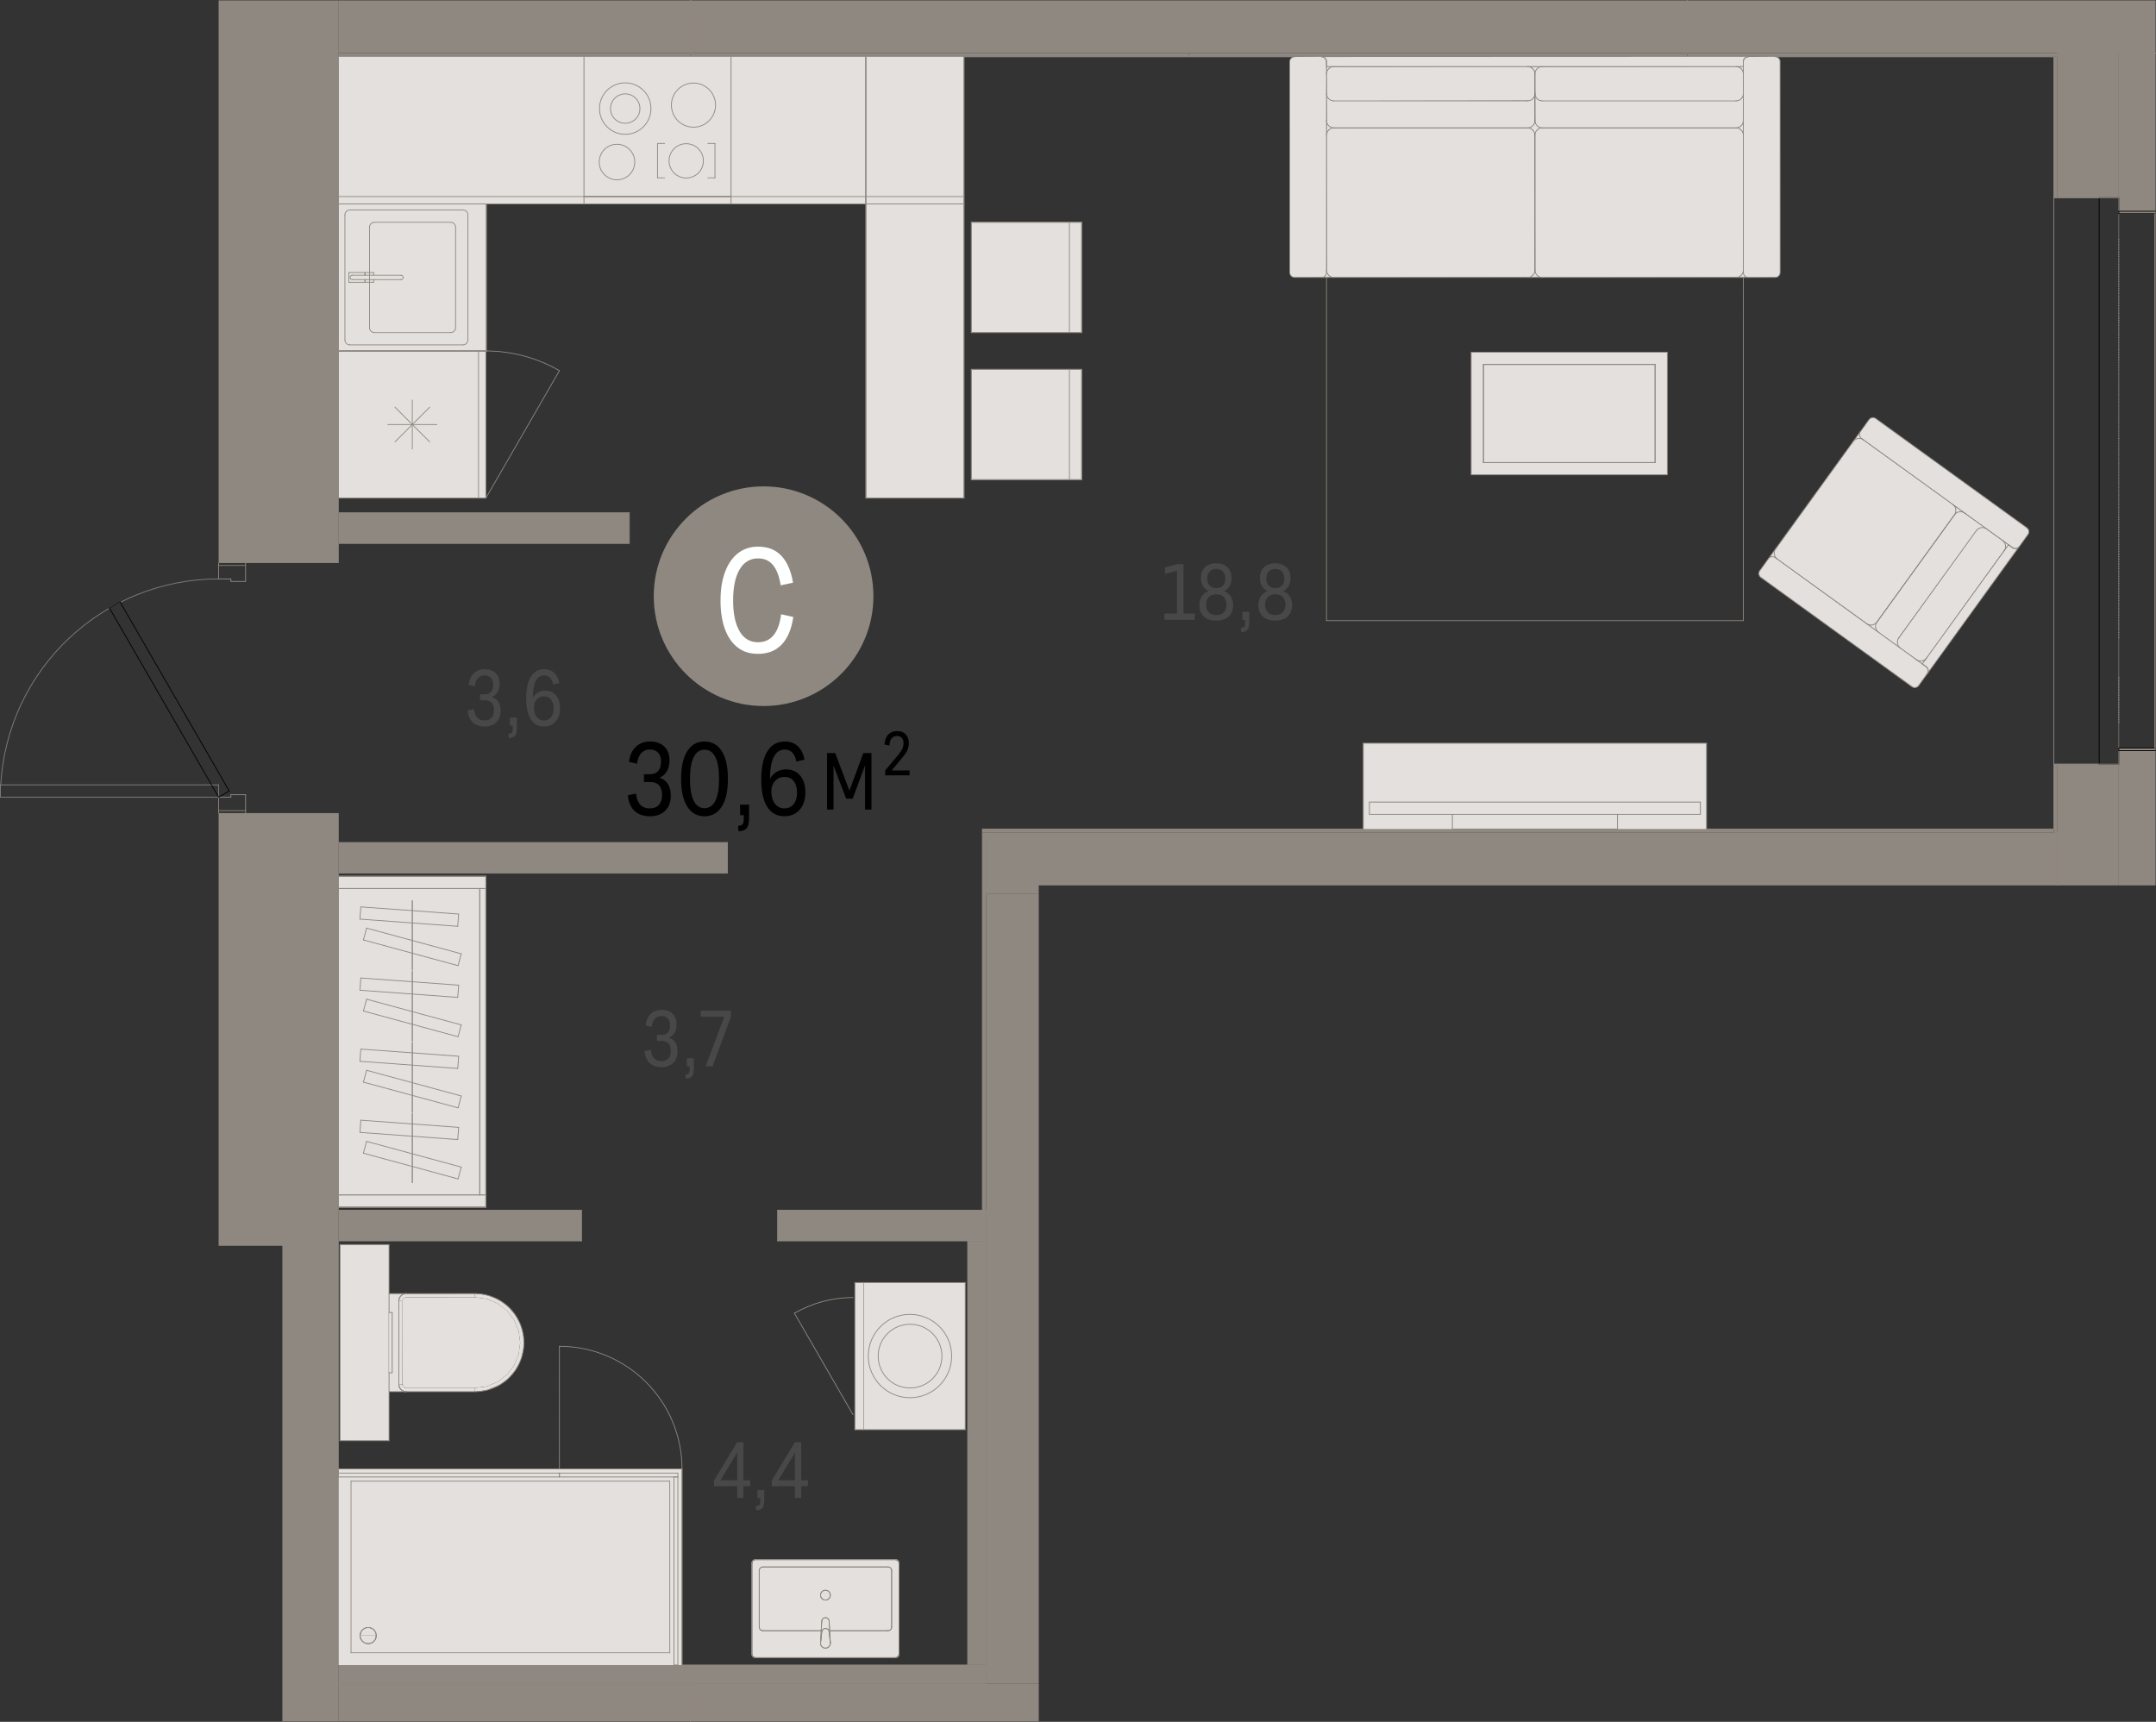 <?xml version="1.0" encoding="UTF-8"?>
<svg xmlns="http://www.w3.org/2000/svg" viewBox="0 0 1352.81 1080.5">
  <rect x="0" y="0" width="1352.81" height="1080.5" fill="#333333" stroke="none"/>
  <defs>
    <style>
      .cls-1, .cls-2, .cls-3, .cls-4, .cls-5, .cls-6, .cls-7 {
        stroke-width: 0px;
      }

      .cls-1, .cls-6 {
        fill: #e3e0dd;
      }

      .cls-1, .cls-7 {
        fill-rule: evenodd;
      }

      .cls-8 {
        stroke: gray;
      }

      .cls-8, .cls-9, .cls-10, .cls-11, .cls-12, .cls-13 {
        fill: none;
        stroke-linecap: round;
        stroke-linejoin: round;
        stroke-width: .5px;
      }

      .cls-8, .cls-11 {
        stroke-dasharray: 0 0 .31 .15;
      }

      .cls-9 {
        stroke-dasharray: 0 0 .46 .23;
      }

      .cls-9, .cls-11, .cls-12, .cls-13 {
        stroke: #8f8880;
      }

      .cls-10 {
        stroke: #000;
      }

      .cls-3 {
        fill: #484848;
      }

      .cls-4 {
        fill: #feffff;
      }

      .cls-13 {
        stroke-dasharray: 0 0 0 1.54;
      }

      .cls-5, .cls-7 {
        fill: #8f8880;
      }
    </style>
  </defs>
  <g id="A-WALL-PATT">
    <g id="HATCH">
      <polygon class="cls-7" points="433.33 33.33 433.33 .25 212.56 .25 212.56 33.33 334.22 33.33 433.33 33.33"/>
    </g>
    <g id="HATCH-2" data-name="HATCH">
      <polygon class="cls-7" points="1352.56 33.33 1352.56 .25 1058.71 .25 1058.71 33.33 1291.02 33.33 1352.56 33.33"/>
    </g>
    <g id="HATCH-3" data-name="HATCH">
      <path class="cls-7" d="m1318.31,555.63h11.17v-76.15h-38.46v76.15h27.3m11.17-431.54V33.33h-38.46v90.77h38.46Z"/>
    </g>
    <g id="HATCH-4" data-name="HATCH">
      <path class="cls-7" d="m1329.48,555.63h23.08v-84.62h-23.08v84.62m23.08-423.08V33.33h-23.08v99.23h23.08Z"/>
    </g>
    <g id="HATCH-5" data-name="HATCH">
      <rect class="cls-5" x="433.33" y=".25" width="625.38" height="33.08"/>
    </g>
    <g id="HATCH-6" data-name="HATCH">
      <polygon class="cls-7" points="618.71 561.02 651.79 561.02 651.79 555.63 1291.02 555.63 1291.02 522.56 618.71 522.56 618.71 540.25 618.71 561.02"/>
    </g>
    <g id="HATCH-7" data-name="HATCH">
      <path class="cls-7" d="m334.22,778.71h30.64v-19.23h-152.31v19.23h121.67m254.62,0h29.87v-19.23h-130.77v19.23h100.9Z"/>
    </g>
    <g id="HATCH-8" data-name="HATCH">
      <rect class="cls-5" x="618.71" y="561.02" width="33.08" height="495.38"/>
    </g>
    <g id="HATCH-9" data-name="HATCH">
      <polygon class="cls-7" points="503.97 1080.25 651.79 1080.25 651.79 1056.4 433.33 1056.4 433.33 1080.25 503.77 1080.25 503.97 1080.25"/>
    </g>
    <g id="HATCH-10" data-name="HATCH">
      <polygon class="cls-7" points="394.87 341.01 394.87 321.77 212.56 321.77 212.56 341.01 334.22 341.01 394.87 341.01"/>
    </g>
    <g id="HATCH-11" data-name="HATCH">
      <polygon class="cls-7" points="456.4 547.93 456.4 528.7 212.56 528.7 212.56 547.93 334.22 547.93 456.4 547.93"/>
    </g>
    <g id="HATCH-12" data-name="HATCH">
      <rect class="cls-5" x="607.17" y="778.71" width="11.54" height="266.15"/>
    </g>
    <g id="HATCH-13" data-name="HATCH">
      <polygon class="cls-7" points="618.71 1056.4 618.71 1044.87 212.56 1044.87 212.56 1056.4 503.97 1056.4 618.71 1056.4"/>
    </g>
    <g id="HATCH-14" data-name="HATCH">
      <rect class="cls-5" x="616.4" y="522.56" width="2.31" height="236.92"/>
    </g>
    <g id="HATCH-15" data-name="HATCH">
      <rect class="cls-5" x="212.56" y="33.33" width="220.77" height="2.31"/>
    </g>
    <g id="HATCH-16" data-name="HATCH">
      <rect class="cls-5" x="433.33" y="33.33" width="312.69" height="2.31"/>
    </g>
    <g id="HATCH-17" data-name="HATCH">
      <rect class="cls-5" x="746.02" y="33.33" width="312.69" height="2.31"/>
    </g>
    <g id="HATCH-18" data-name="HATCH">
      <polygon class="cls-7" points="1291.02 35.63 1291.02 33.33 1058.71 33.33 1058.71 35.63 1288.71 35.63 1291.02 35.63"/>
    </g>
    <g id="HATCH-19" data-name="HATCH">
      <path class="cls-7" d="m1291.02,522.56v-43.08h-2.31v43.08h2.31m0-398.46V35.63h-2.31v88.46h2.31Z"/>
    </g>
    <g id="HATCH-20" data-name="HATCH">
      <rect class="cls-5" x="616.4" y="520.25" width="672.31" height="2.31"/>
    </g>
  </g>
  <g id="S-COLS">
    <g id="HATCH-21" data-name="HATCH">
      <polygon class="cls-7" points="419.1 1080.25 433.33 1080.25 433.33 1056.4 212.56 1056.4 212.56 1080.25 334.22 1080.25 419.1 1080.25"/>
    </g>
    <g id="LINE">
      <line class="cls-12" x1="433.33" y1="1080.25" x2="433.33" y2="1056.4"/>
    </g>
    <g id="LINE-2" data-name="LINE">
      <line class="cls-12" x1="433.33" y1="1056.4" x2="212.56" y2="1056.4"/>
    </g>
  </g>
  <g id="A-DETL-GENF">
    <g id="HATCH-22" data-name="HATCH">
      <path class="cls-7" d="m177.17,1080.25h35.38V510.25s-75.38,0-75.38,0v271.54h40v298.46M1352.56,469.48V134.1h-.77v335.38h.77M212.56,353.33V.25h-75.38v353.08h75.38Z"/>
    </g>
    <g id="LINE-3" data-name="LINE">
      <line class="cls-10" x1="1329.48" y1="124.1" x2="1329.48" y2="479.48"/>
    </g>
    <g id="LINE-4" data-name="LINE">
      <line class="cls-10" x1="1329.48" y1="479.48" x2="1317.17" y2="479.48"/>
    </g>
    <g id="LINE-5" data-name="LINE">
      <line class="cls-10" x1="1317.17" y1="479.48" x2="1317.17" y2="124.1"/>
    </g>
    <g id="LINE-6" data-name="LINE">
      <line class="cls-10" x1="1317.17" y1="124.1" x2="1329.48" y2="124.1"/>
    </g>
    <g id="LINE-7" data-name="LINE">
      <line class="cls-12" x1="136.95" y1="354.85" x2="154.1" y2="354.85"/>
    </g>
    <g id="LINE-8" data-name="LINE">
      <line class="cls-12" x1="137.17" y1="508.7" x2="154.1" y2="508.7"/>
    </g>
    <g id="LINE-9" data-name="LINE">
      <line class="cls-8" x1=".25" y1="492.54" x2="137.17" y2="492.54"/>
    </g>
    <g id="LINE-10" data-name="LINE">
      <line class="cls-8" x1="137.17" y1="492.54" x2="137.17" y2="500.24"/>
    </g>
    <g id="LINE-11" data-name="LINE">
      <line class="cls-8" x1="137.17" y1="500.24" x2=".25" y2="500.24"/>
    </g>
    <g id="LINE-12" data-name="LINE">
      <line class="cls-8" x1=".25" y1="500.24" x2=".25" y2="492.54"/>
    </g>
    <g id="ARC">
      <path class="cls-8" d="m137.17,363.31C64.54,363.31,4.55,420.03.47,492.54"/>
    </g>
    <g id="LINE-13" data-name="LINE">
      <line class="cls-12" x1="137.17" y1="353.33" x2="137.17" y2="363.31"/>
    </g>
    <g id="LINE-14" data-name="LINE">
      <line class="cls-12" x1="137.17" y1="363.31" x2="144.87" y2="363.31"/>
    </g>
    <g id="LINE-15" data-name="LINE">
      <line class="cls-12" x1="144.87" y1="363.31" x2="144.87" y2="364.85"/>
    </g>
    <g id="LINE-16" data-name="LINE">
      <line class="cls-12" x1="144.87" y1="364.85" x2="154.1" y2="364.85"/>
    </g>
    <g id="LINE-17" data-name="LINE">
      <line class="cls-12" x1="154.1" y1="364.85" x2="154.1" y2="353.33"/>
    </g>
    <g id="LINE-18" data-name="LINE">
      <line class="cls-12" x1="154.1" y1="510.25" x2="154.1" y2="498.7"/>
    </g>
    <g id="LINE-19" data-name="LINE">
      <line class="cls-12" x1="154.1" y1="498.7" x2="144.87" y2="498.7"/>
    </g>
    <g id="LINE-20" data-name="LINE">
      <line class="cls-12" x1="144.87" y1="498.7" x2="144.87" y2="500.24"/>
    </g>
    <g id="LINE-21" data-name="LINE">
      <line class="cls-12" x1="144.87" y1="500.24" x2="137.17" y2="500.24"/>
    </g>
    <g id="LINE-22" data-name="LINE">
      <line class="cls-12" x1="137.17" y1="500.24" x2="137.17" y2="510.25"/>
    </g>
    <g id="LINE-23" data-name="LINE">
      <line class="cls-10" x1="68.71" y1="381.66" x2="137.17" y2="500.24"/>
    </g>
    <g id="LINE-24" data-name="LINE">
      <line class="cls-10" x1="137.17" y1="500.24" x2="143.83" y2="496.39"/>
    </g>
    <g id="LINE-25" data-name="LINE">
      <line class="cls-10" x1="143.83" y1="496.39" x2="75.37" y2="377.81"/>
    </g>
    <g id="LINE-26" data-name="LINE">
      <line class="cls-10" x1="75.37" y1="377.81" x2="68.71" y2="381.66"/>
    </g>
  </g>
  <g id="A-WALL">
    <g id="LINE-27" data-name="LINE">
      <line class="cls-12" x1="433.33" y1="33.33" x2="433.33" y2=".25"/>
    </g>
    <g id="LINE-28" data-name="LINE">
      <line class="cls-12" x1="1058.71" y1=".25" x2="1058.71" y2="33.33"/>
    </g>
    <g id="LINE-29" data-name="LINE">
      <line class="cls-12" x1="1291.02" y1="33.33" x2="1352.56" y2="33.33"/>
    </g>
    <g id="LINE-30" data-name="LINE">
      <line class="cls-12" x1="1291.02" y1="33.33" x2="1291.02" y2="35.63"/>
    </g>
    <g id="LINE-31" data-name="LINE">
      <line class="cls-12" x1="1291.02" y1="124.1" x2="1329.48" y2="124.1"/>
    </g>
    <g id="LINE-32" data-name="LINE">
      <line class="cls-12" x1="1352.56" y1="33.33" x2="1291.02" y2="33.33"/>
    </g>
    <g id="LINE-33" data-name="LINE">
      <line class="cls-12" x1="1291.02" y1="522.56" x2="1291.02" y2="555.63"/>
    </g>
    <g id="LINE-34" data-name="LINE">
      <line class="cls-12" x1="1329.48" y1="479.48" x2="1291.02" y2="479.48"/>
    </g>
    <g id="LINE-35" data-name="LINE">
      <line class="cls-12" x1="1329.48" y1="124.1" x2="1329.48" y2="132.56"/>
    </g>
    <g id="LINE-36" data-name="LINE">
      <line class="cls-12" x1="1329.48" y1="471.02" x2="1329.48" y2="479.48"/>
    </g>
    <g id="LINE-37" data-name="LINE">
      <line class="cls-12" x1="1329.48" y1="469.48" x2="1329.48" y2="134.1"/>
    </g>
  </g>
  <g id="I-WALL">
    <g id="LINE-38" data-name="LINE">
      <line class="cls-12" x1="433.33" y1=".25" x2="433.33" y2="33.33"/>
    </g>
    <g id="LINE-39" data-name="LINE">
      <line class="cls-12" x1="1058.71" y1="33.33" x2="1058.71" y2=".25"/>
    </g>
    <g id="LINE-40" data-name="LINE">
      <line class="cls-12" x1="1291.02" y1="522.56" x2="1288.71" y2="522.56"/>
    </g>
    <g id="LINE-41" data-name="LINE">
      <line class="cls-12" x1="618.71" y1="522.56" x2="618.71" y2="561.02"/>
    </g>
    <g id="LINE-42" data-name="LINE">
      <line class="cls-12" x1="487.94" y1="759.48" x2="487.94" y2="778.71"/>
    </g>
    <g id="LINE-43" data-name="LINE">
      <line class="cls-12" x1="487.94" y1="778.71" x2="607.17" y2="778.71"/>
    </g>
    <g id="LINE-44" data-name="LINE">
      <line class="cls-12" x1="364.87" y1="759.48" x2="212.56" y2="759.48"/>
    </g>
    <g id="LINE-45" data-name="LINE">
      <line class="cls-12" x1="212.56" y1="778.71" x2="364.87" y2="778.71"/>
    </g>
    <g id="LINE-46" data-name="LINE">
      <line class="cls-12" x1="364.87" y1="778.71" x2="364.87" y2="759.48"/>
    </g>
    <g id="LINE-47" data-name="LINE">
      <line class="cls-12" x1="618.71" y1="759.48" x2="618.71" y2="1056.4"/>
    </g>
    <g id="LINE-48" data-name="LINE">
      <line class="cls-12" x1="433.33" y1="1056.4" x2="433.33" y2="1080.25"/>
    </g>
    <g id="LINE-49" data-name="LINE">
      <line class="cls-12" x1="212.56" y1="341.01" x2="394.87" y2="341.01"/>
    </g>
    <g id="LINE-50" data-name="LINE">
      <line class="cls-12" x1="394.87" y1="341.01" x2="394.87" y2="321.77"/>
    </g>
    <g id="LINE-51" data-name="LINE">
      <line class="cls-12" x1="394.87" y1="321.77" x2="212.56" y2="321.77"/>
    </g>
    <g id="LINE-52" data-name="LINE">
      <line class="cls-12" x1="212.56" y1="547.93" x2="456.4" y2="547.93"/>
    </g>
    <g id="LINE-53" data-name="LINE">
      <line class="cls-12" x1="456.4" y1="547.93" x2="456.4" y2="528.7"/>
    </g>
    <g id="LINE-54" data-name="LINE">
      <line class="cls-12" x1="456.4" y1="528.7" x2="212.56" y2="528.7"/>
    </g>
    <g id="LINE-55" data-name="LINE">
      <line class="cls-12" x1="607.17" y1="778.71" x2="607.17" y2="1044.87"/>
    </g>
    <g id="LINE-56" data-name="LINE">
      <line class="cls-12" x1="607.17" y1="1044.87" x2="425.33" y2="1044.87"/>
    </g>
    <g id="LINE-57" data-name="LINE">
      <line class="cls-12" x1="422.87" y1="1044.87" x2="212.56" y2="1044.87"/>
    </g>
    <g id="LINE-58" data-name="LINE">
      <line class="cls-12" x1="212.56" y1="1056.4" x2="618.71" y2="1056.4"/>
    </g>
    <g id="LINE-59" data-name="LINE">
      <line class="cls-12" x1="616.4" y1="520.25" x2="616.4" y2="759.48"/>
    </g>
    <g id="LINE-60" data-name="LINE">
      <line class="cls-12" x1="487.94" y1="759.48" x2="618.71" y2="759.48"/>
    </g>
    <g id="LINE-61" data-name="LINE">
      <line class="cls-12" x1="212.56" y1="35.63" x2="1288.71" y2="35.63"/>
    </g>
    <g id="LINE-62" data-name="LINE">
      <line class="cls-12" x1="1291.02" y1="479.48" x2="1288.71" y2="479.48"/>
    </g>
    <g id="LINE-63" data-name="LINE">
      <line class="cls-12" x1="1288.71" y1="479.48" x2="1288.71" y2="520.25"/>
    </g>
    <g id="LINE-64" data-name="LINE">
      <line class="cls-12" x1="1288.71" y1="35.63" x2="1288.71" y2="124.1"/>
    </g>
    <g id="LINE-65" data-name="LINE">
      <line class="cls-12" x1="1288.71" y1="124.1" x2="1291.02" y2="124.1"/>
    </g>
    <g id="LINE-66" data-name="LINE">
      <line class="cls-12" x1="1288.71" y1="479.48" x2="1288.71" y2="124.1"/>
    </g>
    <g id="LINE-67" data-name="LINE">
      <line class="cls-12" x1="1288.71" y1="520.25" x2="1014.93" y2="520.25"/>
    </g>
    <g id="LINE-68" data-name="LINE">
      <line class="cls-12" x1="911.29" y1="520.25" x2="616.4" y2="520.25"/>
    </g>
  </g>
  <g id="P-SANR-FIXT">
    <g id="HATCH-23" data-name="HATCH">
      <polygon class="cls-1" points="561.79 1040.25 562.94 1039.94 563.79 1039.1 564.1 1037.94 564.02 980.42 563.42 979.39 562.94 979.02 561.79 978.71 473.5 978.79 472.46 979.39 472.1 979.87 471.79 981.02 471.87 1038.54 472.46 1039.57 472.94 1039.94 474.1 1040.25 503.97 1040.25 561.79 1040.25"/>
    </g>
    <g id="CIRCLE">
      <circle class="cls-12" cx="517.94" cy="1001.02" r="3.08"/>
    </g>
    <g id="ARC-2" data-name="ARC">
      <path class="cls-12" d="m476.4,1021.02c0,1.27,1.03,2.31,2.31,2.31"/>
    </g>
    <g id="LINE-69" data-name="LINE">
      <line class="cls-12" x1="476.4" y1="1021.02" x2="476.4" y2="985.63"/>
    </g>
    <g id="ARC-3" data-name="ARC">
      <path class="cls-12" d="m478.71,983.33c-1.27,0-2.31,1.03-2.31,2.31"/>
    </g>
    <g id="LINE-70" data-name="LINE">
      <line class="cls-12" x1="478.71" y1="983.33" x2="557.17" y2="983.33"/>
    </g>
    <g id="ARC-4" data-name="ARC">
      <path class="cls-12" d="m559.48,985.63c0-1.27-1.03-2.31-2.31-2.31"/>
    </g>
    <g id="LINE-71" data-name="LINE">
      <line class="cls-12" x1="559.48" y1="985.63" x2="559.48" y2="1021.02"/>
    </g>
    <g id="ARC-5" data-name="ARC">
      <path class="cls-12" d="m557.17,1023.33c1.27,0,2.31-1.03,2.31-2.31"/>
    </g>
    <g id="ARC-6" data-name="ARC">
      <path class="cls-12" d="m561.79,1040.25c1.27,0,2.31-1.03,2.31-2.31"/>
    </g>
    <g id="LINE-72" data-name="LINE">
      <line class="cls-12" x1="564.1" y1="981.02" x2="564.1" y2="1037.94"/>
    </g>
    <g id="ARC-7" data-name="ARC">
      <path class="cls-12" d="m564.1,981.02c0-1.27-1.03-2.31-2.31-2.31"/>
    </g>
    <g id="ARC-8" data-name="ARC">
      <path class="cls-12" d="m474.1,978.71c-1.27,0-2.31,1.03-2.31,2.31"/>
    </g>
    <g id="LINE-73" data-name="LINE">
      <line class="cls-12" x1="474.1" y1="978.71" x2="561.79" y2="978.71"/>
    </g>
    <g id="LINE-74" data-name="LINE">
      <line class="cls-12" x1="471.79" y1="1037.94" x2="471.79" y2="981.02"/>
    </g>
    <g id="ARC-9" data-name="ARC">
      <path class="cls-12" d="m471.79,1037.94c0,1.27,1.03,2.31,2.31,2.31"/>
    </g>
    <g id="LINE-75" data-name="LINE">
      <line class="cls-12" x1="561.79" y1="1040.25" x2="474.1" y2="1040.25"/>
    </g>
    <g id="LINE-76" data-name="LINE">
      <line class="cls-12" x1="520.58" y1="1023.33" x2="557.17" y2="1023.33"/>
    </g>
    <g id="LINE-77" data-name="LINE">
      <line class="cls-12" x1="478.71" y1="1023.33" x2="515.3" y2="1023.33"/>
    </g>
    <g id="ARC-10" data-name="ARC">
      <path class="cls-12" d="m520.25,1017.33c-.07-1.27-1.16-2.25-2.44-2.18-1.18.07-2.11,1-2.18,2.18"/>
    </g>
    <g id="LINE-78" data-name="LINE">
      <line class="cls-12" x1="520.25" y1="1017.33" x2="521" y2="1030.85"/>
    </g>
    <g id="LINE-79" data-name="LINE">
      <line class="cls-12" x1="515.63" y1="1017.33" x2="514.88" y2="1030.85"/>
    </g>
    <g id="ARC-11" data-name="ARC">
      <path class="cls-12" d="m520.24,1024c-.14-1.27-1.28-2.18-2.55-2.04-1.07.12-1.92.97-2.04,2.04"/>
    </g>
    <g id="ARC-12" data-name="ARC">
      <path class="cls-12" d="m514.88,1030.85c-.19,1.69,1.03,3.21,2.72,3.4s3.21-1.03,3.4-2.72c.03-.23.03-.46,0-.68"/>
    </g>
    <g id="LINE-80" data-name="LINE">
      <line class="cls-12" x1="520.24" y1="1024" x2="521" y2="1030.85"/>
    </g>
    <g id="LINE-81" data-name="LINE">
      <line class="cls-12" x1="515.65" y1="1024" x2="514.88" y2="1030.85"/>
    </g>
    <g id="ARC-13" data-name="ARC">
      <path class="cls-12" d="m561.79,1040.25c1.27,0,2.31-1.03,2.31-2.31"/>
    </g>
    <g id="LINE-82" data-name="LINE">
      <line class="cls-12" x1="564.1" y1="981.02" x2="564.1" y2="1037.94"/>
    </g>
    <g id="ARC-14" data-name="ARC">
      <path class="cls-12" d="m564.1,981.02c0-1.27-1.03-2.31-2.31-2.31"/>
    </g>
    <g id="LINE-83" data-name="LINE">
      <line class="cls-12" x1="474.1" y1="978.71" x2="561.79" y2="978.71"/>
    </g>
    <g id="ARC-15" data-name="ARC">
      <path class="cls-12" d="m474.1,978.71c-1.27,0-2.31,1.03-2.31,2.31"/>
    </g>
    <g id="LINE-84" data-name="LINE">
      <line class="cls-12" x1="471.79" y1="1037.94" x2="471.79" y2="981.02"/>
    </g>
    <g id="ARC-16" data-name="ARC">
      <path class="cls-12" d="m471.79,1037.94c0,1.27,1.03,2.31,2.31,2.31"/>
    </g>
    <g id="LINE-85" data-name="LINE">
      <line class="cls-12" x1="561.79" y1="1040.25" x2="474.1" y2="1040.25"/>
    </g>
    <g id="HATCH-24" data-name="HATCH">
      <rect class="cls-6" x="212.86" y="127.94" width="92.31" height="92.31"/>
    </g>
    <g id="LINE-86" data-name="LINE">
      <line class="cls-12" x1="304.87" y1="127.94" x2="212.56" y2="127.94"/>
    </g>
    <g id="LINE-87" data-name="LINE">
      <line class="cls-12" x1="212.56" y1="220.25" x2="304.87" y2="220.25"/>
    </g>
    <g id="LINE-88" data-name="LINE">
      <line class="cls-12" x1="304.87" y1="220.25" x2="304.87" y2="127.94"/>
    </g>
    <g id="CIRCLE-2" data-name="CIRCLE">
      <circle class="cls-12" cx="517.94" cy="1001.02" r="3.08"/>
    </g>
    <g id="ARC-17" data-name="ARC">
      <path class="cls-12" d="m476.4,1021.02c0,1.27,1.03,2.31,2.31,2.31"/>
    </g>
    <g id="LINE-89" data-name="LINE">
      <line class="cls-12" x1="476.4" y1="1021.02" x2="476.4" y2="985.63"/>
    </g>
    <g id="ARC-18" data-name="ARC">
      <path class="cls-12" d="m478.71,983.33c-1.27,0-2.31,1.03-2.31,2.31"/>
    </g>
    <g id="LINE-90" data-name="LINE">
      <line class="cls-12" x1="478.71" y1="983.33" x2="557.17" y2="983.33"/>
    </g>
    <g id="ARC-19" data-name="ARC">
      <path class="cls-12" d="m559.48,985.63c0-1.27-1.03-2.31-2.31-2.31"/>
    </g>
    <g id="LINE-91" data-name="LINE">
      <line class="cls-12" x1="559.48" y1="985.63" x2="559.48" y2="1021.02"/>
    </g>
    <g id="ARC-20" data-name="ARC">
      <path class="cls-12" d="m557.17,1023.33c1.27,0,2.31-1.03,2.31-2.31"/>
    </g>
    <g id="ARC-21" data-name="ARC">
      <path class="cls-12" d="m561.79,1040.25c1.27,0,2.31-1.03,2.31-2.31"/>
    </g>
    <g id="LINE-92" data-name="LINE">
      <line class="cls-12" x1="564.1" y1="981.02" x2="564.1" y2="1037.94"/>
    </g>
    <g id="ARC-22" data-name="ARC">
      <path class="cls-12" d="m564.1,981.02c0-1.27-1.03-2.31-2.31-2.31"/>
    </g>
    <g id="ARC-23" data-name="ARC">
      <path class="cls-12" d="m474.1,978.71c-1.27,0-2.31,1.03-2.31,2.31"/>
    </g>
    <g id="LINE-93" data-name="LINE">
      <line class="cls-12" x1="474.1" y1="978.71" x2="561.79" y2="978.71"/>
    </g>
    <g id="LINE-94" data-name="LINE">
      <line class="cls-12" x1="471.79" y1="1037.94" x2="471.79" y2="981.02"/>
    </g>
    <g id="ARC-24" data-name="ARC">
      <path class="cls-12" d="m471.79,1037.94c0,1.27,1.03,2.31,2.31,2.31"/>
    </g>
    <g id="LINE-95" data-name="LINE">
      <line class="cls-12" x1="561.79" y1="1040.25" x2="474.1" y2="1040.25"/>
    </g>
    <g id="LINE-96" data-name="LINE">
      <line class="cls-12" x1="520.58" y1="1023.33" x2="557.17" y2="1023.33"/>
    </g>
    <g id="LINE-97" data-name="LINE">
      <line class="cls-12" x1="478.71" y1="1023.33" x2="515.3" y2="1023.33"/>
    </g>
    <g id="ARC-25" data-name="ARC">
      <path class="cls-12" d="m520.25,1017.33c-.07-1.27-1.16-2.25-2.44-2.18-1.18.07-2.11,1-2.18,2.18"/>
    </g>
    <g id="LINE-98" data-name="LINE">
      <line class="cls-12" x1="520.25" y1="1017.33" x2="521" y2="1030.85"/>
    </g>
    <g id="LINE-99" data-name="LINE">
      <line class="cls-12" x1="515.63" y1="1017.33" x2="514.88" y2="1030.85"/>
    </g>
    <g id="ARC-26" data-name="ARC">
      <path class="cls-12" d="m520.24,1024c-.14-1.27-1.28-2.18-2.55-2.04-1.07.12-1.92.97-2.04,2.04"/>
    </g>
    <g id="ARC-27" data-name="ARC">
      <path class="cls-12" d="m514.88,1030.85c-.19,1.69,1.03,3.21,2.72,3.4s3.21-1.03,3.4-2.72c.03-.23.03-.46,0-.68"/>
    </g>
    <g id="LINE-100" data-name="LINE">
      <line class="cls-12" x1="520.24" y1="1024" x2="521" y2="1030.85"/>
    </g>
    <g id="LINE-101" data-name="LINE">
      <line class="cls-12" x1="515.65" y1="1024" x2="514.88" y2="1030.85"/>
    </g>
    <g id="ARC-28" data-name="ARC">
      <path class="cls-12" d="m563.79,1039.1c.2-.35.31-.75.31-1.15"/>
    </g>
    <g id="ARC-29" data-name="ARC">
      <path class="cls-12" d="m562.94,979.02c-.35-.2-.75-.31-1.15-.31"/>
    </g>
    <g id="ARC-30" data-name="ARC">
      <path class="cls-12" d="m472.1,979.87c-.2.35-.31.75-.31,1.15"/>
    </g>
    <g id="ARC-31" data-name="ARC">
      <path class="cls-12" d="m472.94,1039.94c.35.2.75.31,1.15.31"/>
    </g>
    <g id="HATCH-25" data-name="HATCH">
      <rect class="cls-6" x="213.33" y="781.02" width="30.77" height="123.08"/>
    </g>
    <g id="HATCH-26" data-name="HATCH">
      <polygon class="cls-1" points="252.19 873.33 254.66 873.2 252.43 872.6 251.21 871.42 250.77 870.65 250.25 868.25 250.42 815.95 250.97 813.96 252.16 812.74 252.93 812.31 254.66 811.79 244.1 811.79 244.1 823.63 246.1 823.63 246.1 861.48 244.1 861.48 244.1 873.33 252.09 873.33 252.19 873.33"/>
    </g>
    <g id="HATCH-27" data-name="HATCH">
      <polygon class="cls-1" points="291.79 871.02 297.94 871.02 305.31 870.05 312.17 867.21 318.07 862.68 322.59 856.79 325.43 849.92 326.4 842.56 325.43 835.19 322.59 828.33 318.07 822.43 312.17 817.91 305.31 815.07 297.94 814.1 254.66 814.15 253.47 814.59 253.23 814.77 252.64 815.81 252.56 816.4 252.72 869.46 253.23 870.34 254.66 870.99 254.87 871.02 270.57 871.02 291.79 871.02"/>
    </g>
    <g id="HATCH-28" data-name="HATCH">
      <polygon class="cls-1" points="250.93 816.4 252.56 816.4 252.87 815.25 253.71 814.41 254.87 814.1 254.87 811.87 252.56 812.41 250.97 813.96 250.78 814.37 250.51 815.56 250.33 816.4 250.56 816.4 250.93 816.4"/>
    </g>
    <g id="HATCH-29" data-name="HATCH">
      <polygon class="cls-1" points="297.94 814.1 297.94 811.79 254.87 811.87 254.87 814.1 291.79 814.1 297.94 814.1"/>
    </g>
    <g id="HATCH-30" data-name="HATCH">
      <polygon class="cls-1" points="297.94 873.33 305.31 872.43 313.01 869.33 316.74 866.81 318.7 865.22 322.21 861.33 323.61 859.45 325.43 856.23 326.98 852.58 328.08 848.29 328.49 846.19 328.62 842.56 328.44 838.59 327.76 835.19 327.7 834.98 326.52 831.24 324.51 827.25 322.59 824.25 319.57 820.79 317.4 818.81 314.23 816.55 311.22 814.88 306.58 813.11 304.17 812.46 302.4 812.25 297.94 811.87 297.94 814.1 305.31 815.07 312.17 817.91 318.31 822.75 322.59 828.33 325.43 835.19 326.4 842.56 325.43 849.92 322.59 856.79 318.07 862.68 312.17 867.21 305.31 870.05 297.94 871.02 297.94 873.25 297.94 873.33"/>
    </g>
    <g id="HATCH-31" data-name="HATCH">
      <polygon class="cls-1" points="297.94 873.33 297.94 871.02 254.87 871.02 254.87 873.33 291.79 873.33 297.94 873.33"/>
    </g>
    <g id="HATCH-32" data-name="HATCH">
      <polygon class="cls-1" points="254.87 873.25 254.87 871.02 253.71 870.71 252.87 869.87 252.36 868.71 250.33 868.71 250.87 871.02 252.43 872.6 252.83 872.8 254.66 873.2 254.87 873.25"/>
    </g>
    <g id="HATCH-33" data-name="HATCH">
      <polygon class="cls-1" points="252.56 868.71 252.56 816.4 250.25 816.4 250.33 868.71 251.96 868.71 252.56 868.71"/>
    </g>
    <g id="LINE-102" data-name="LINE">
      <line class="cls-12" x1="244.1" y1="781.02" x2="213.33" y2="781.02"/>
    </g>
    <g id="LINE-103" data-name="LINE">
      <line class="cls-12" x1="213.33" y1="781.02" x2="213.33" y2="904.1"/>
    </g>
    <g id="LINE-104" data-name="LINE">
      <line class="cls-12" x1="213.33" y1="904.1" x2="244.1" y2="904.1"/>
    </g>
    <g id="LINE-105" data-name="LINE">
      <line class="cls-12" x1="244.1" y1="904.1" x2="244.1" y2="781.02"/>
    </g>
    <g id="LINE-106" data-name="LINE">
      <line class="cls-12" x1="254.87" y1="811.79" x2="244.1" y2="811.79"/>
    </g>
    <g id="LINE-107" data-name="LINE">
      <line class="cls-12" x1="244.1" y1="873.33" x2="254.87" y2="873.33"/>
    </g>
    <g id="LWPOLYLINE">
      <polyline class="cls-12" points="254.87 811.79 254.68 811.79 254.5 811.8 254.31 811.82 254.13 811.85 253.95 811.88 253.77 811.92 253.59 811.97 253.41 812.02 253.24 812.08 253.07 812.15 252.9 812.23 252.73 812.31 252.57 812.4 252.41 812.49 252.26 812.59 252.11 812.7 251.96 812.82 251.82 812.93 251.69 813.06 251.55 813.19 251.43 813.32 251.31 813.46 251.19 813.61 251.08 813.76 250.98 813.91 250.89 814.07 250.79 814.23 250.71 814.39 250.63 814.56 250.56 814.73 250.5 814.9 250.44 815.08 250.39 815.26 250.35 815.44 250.32 815.62 250.29 815.8 250.27 815.99 250.26 816.17 250.25 816.35 250.25 816.4"/>
    </g>
    <g id="LINE-108" data-name="LINE">
      <line class="cls-12" x1="297.94" y1="811.79" x2="254.87" y2="811.79"/>
    </g>
    <g id="LWPOLYLINE-2" data-name="LWPOLYLINE">
      <polyline class="cls-12" points="297.94 873.33 299.17 873.3 300.4 873.23 301.63 873.11 302.84 872.93 304.06 872.71 305.26 872.45 306.45 872.13 307.62 871.76 308.78 871.35 309.92 870.9 311.05 870.4 312.15 869.85 313.23 869.26 314.29 868.63 315.32 867.95 316.32 867.24 317.29 866.48 318.23 865.69 319.14 864.86 320.01 863.99 320.85 863.1 321.66 862.16 322.42 861.2 323.15 860.2 323.83 859.18 324.48 858.13 325.08 857.06 325.64 855.96 326.15 854.85 326.62 853.71 327.04 852.55 327.42 851.38 327.75 850.19 328.03 849 328.26 847.79 328.45 846.57 328.58 845.35 328.67 844.12 328.71 842.89 328.7 841.66 328.64 840.43 328.53 839.2 328.37 837.98 328.16 836.77 327.91 835.57 327.6 834.37 327.25 833.19 326.85 832.03 326.41 830.88 325.92 829.75 325.39 828.64 324.81 827.56 324.19 826.5 323.52 825.46 322.82 824.45 322.08 823.47 321.29 822.52 320.47 821.6 319.62 820.72 318.73 819.87 317.8 819.06 316.85 818.28 315.86 817.54 314.85 816.85 313.8 816.19 312.74 815.58 311.65 815.01 310.53 814.48 309.4 814 308.25 813.57 307.08 813.18 305.9 812.84 304.7 812.54 303.5 812.29 302.28 812.1 301.06 811.95 299.84 811.85 298.61 811.8 297.94 811.79"/>
    </g>
    <g id="LINE-109" data-name="LINE">
      <line class="cls-12" x1="254.87" y1="873.33" x2="297.94" y2="873.33"/>
    </g>
    <g id="LWPOLYLINE-3" data-name="LWPOLYLINE">
      <polyline class="cls-12" points="250.25 868.71 250.25 868.9 250.26 869.08 250.28 869.26 250.31 869.45 250.34 869.63 250.38 869.81 250.43 869.99 250.48 870.16 250.55 870.34 250.61 870.51 250.69 870.68 250.77 870.84 250.86 871 250.95 871.16 251.06 871.32 251.16 871.47 251.28 871.61 251.4 871.75 251.52 871.89 251.65 872.02 251.78 872.15 251.92 872.27 252.07 872.38 252.22 872.49 252.37 872.6 252.53 872.69 252.69 872.78 252.85 872.87 253.02 872.94 253.19 873.01 253.37 873.08 253.54 873.13 253.72 873.18 253.9 873.22 254.08 873.26 254.26 873.29 254.45 873.31 254.63 873.32 254.82 873.33 254.87 873.33"/>
    </g>
    <g id="LINE-110" data-name="LINE">
      <line class="cls-12" x1="250.25" y1="816.4" x2="250.25" y2="868.71"/>
    </g>
    <g id="ARC-32" data-name="ARC">
      <path class="cls-12" d="m254.87,811.79c-2.55,0-4.62,2.07-4.62,4.62"/>
    </g>
    <g id="ARC-33" data-name="ARC">
      <path class="cls-12" d="m250.25,868.71c0,2.55,2.07,4.62,4.62,4.62"/>
    </g>
    <g id="HATCH-34" data-name="HATCH">
      <rect class="cls-6" x="244.1" y="823.63" width="2" height="37.85"/>
    </g>
    <g id="LINE-111" data-name="LINE">
      <line class="cls-12" x1="246.1" y1="823.63" x2="246.1" y2="861.48"/>
    </g>
    <g id="LINE-112" data-name="LINE">
      <line class="cls-12" x1="244.1" y1="861.48" x2="246.1" y2="861.48"/>
    </g>
    <g id="LINE-113" data-name="LINE">
      <line class="cls-12" x1="246.1" y1="823.63" x2="244.1" y2="823.63"/>
    </g>
    <g id="HATCH-35" data-name="HATCH">
      <rect class="cls-6" x="422.87" y="926.87" width="2.46" height="118"/>
    </g>
    <g id="HATCH-36" data-name="HATCH">
      <rect class="cls-6" x="351.02" y="924.4" width="74.31" height="2.46"/>
    </g>
    <g id="HATCH-37" data-name="HATCH">
      <rect class="cls-6" x="212.56" y="924.4" width="138.46" height="2.46"/>
    </g>
    <g id="HATCH-38" data-name="HATCH">
      <path class="cls-1" d="m212.56,1044.87h210.31v-118s-210.31,0-210.31,0v118m212.77,0h2.62v-123.08h-215.38v2.62h212.77v120.27s0,.19,0,.19m-194.31-13.38l-1.31-.17-1.57-.77-.82-.69-.69-.9-.51-1.22-.17-1.31.17-1.31.51-1.22.81-1.05,1.05-.81,1.22-.51,1.89-.1.74.1,1.22.51,1.05.81.81,1.05.58,1.76.1.78-.17,1.31-.51,1.22-.81,1.05-1.17.86-1.1.46-1.31.17Z"/>
    </g>
    <g id="HATCH-39" data-name="HATCH">
      <polygon class="cls-1" points="228.13 1026.4 236.1 1026.4 235.42 1023.87 233.44 1021.97 230.74 1021.4 228.48 1022.01 226.62 1023.87 226.12 1026.4 226.62 1026.4 228.13 1026.4"/>
    </g>
    <g id="HATCH-40" data-name="HATCH">
      <polygon class="cls-1" points="231.02 1031.48 233.56 1030.8 235.42 1028.94 235.92 1026.4 225.94 1026.4 226.62 1028.94 228.48 1030.8 230.37 1031.31 231.02 1031.48"/>
    </g>
    <g id="HATCH-41" data-name="HATCH">
      <polygon class="cls-1" points="235.78 1025.23 235.68 1024.54 235.74 1025.09 235.78 1025.23"/>
    </g>
    <g id="HATCH-42" data-name="HATCH">
      <polygon class="cls-1" points="235.78 1027.58 235.97 1027.23 235.92 1027.05 235.78 1027.58"/>
    </g>
    <g id="HATCH-43" data-name="HATCH">
      <path class="cls-1" d="m212.56,1044.87h210.31v-118s-210.31,0-210.31,0v118m212.77,0h2.62v-123.08h-215.38l.17,2.62h212.59s0,120.36,0,120.36v.1m-205.08-7.69v-107.69h200v107.69h-200Z"/>
    </g>
    <g id="HATCH-44" data-name="HATCH">
      <polygon class="cls-1" points="236.1 1026.4 235.68 1024.51 235.78 1025.21 236.01 1026.07 236.03 1026.16 236.1 1026.4"/>
    </g>
    <g id="HATCH-45" data-name="HATCH">
      <path class="cls-1" d="m231.02,1031.48l1.9-.41-.6.07-1.02.27-.27.07m4.4-2.54l.58-1.75-.31,1.08-.26.64v.03m-1.87,1.86l1.34-1.18-.38.22-.8.8-.15.15m-6.94-1.86l-.55-1.71.19.83.36.86v.02Z"/>
    </g>
    <g id="ARC-34" data-name="ARC">
      <path class="cls-9" d="m427.94,921.79c0-42.48-34.44-76.92-76.92-76.92"/>
    </g>
    <g id="LINE-114" data-name="LINE">
      <line class="cls-9" x1="351.02" y1="921.79" x2="351.02" y2="844.87"/>
    </g>
    <g id="LINE-115" data-name="LINE">
      <line class="cls-12" x1="422.87" y1="926.87" x2="425.33" y2="926.87"/>
    </g>
    <g id="LINE-116" data-name="LINE">
      <line class="cls-12" x1="422.87" y1="1044.87" x2="425.33" y2="1044.87"/>
    </g>
    <g id="LINE-117" data-name="LINE">
      <line class="cls-12" x1="425.33" y1="1044.87" x2="425.33" y2="926.87"/>
    </g>
    <g id="LINE-118" data-name="LINE">
      <line class="cls-12" x1="422.87" y1="926.87" x2="422.87" y2="1044.87"/>
    </g>
    <g id="LINE-119" data-name="LINE">
      <line class="cls-12" x1="425.33" y1="924.4" x2="425.33" y2="926.87"/>
    </g>
    <g id="LINE-120" data-name="LINE">
      <line class="cls-12" x1="351.02" y1="924.4" x2="351.02" y2="926.87"/>
    </g>
    <g id="LINE-121" data-name="LINE">
      <line class="cls-12" x1="351.02" y1="926.87" x2="425.33" y2="926.87"/>
    </g>
    <g id="LINE-122" data-name="LINE">
      <line class="cls-12" x1="425.33" y1="924.4" x2="351.02" y2="924.4"/>
    </g>
    <g id="LINE-123" data-name="LINE">
      <line class="cls-12" x1="351.02" y1="924.4" x2="351.02" y2="926.87"/>
    </g>
    <g id="LINE-124" data-name="LINE">
      <line class="cls-12" x1="212.56" y1="926.87" x2="351.02" y2="926.87"/>
    </g>
    <g id="LINE-125" data-name="LINE">
      <line class="cls-12" x1="351.02" y1="924.4" x2="212.56" y2="924.4"/>
    </g>
    <g id="LINE-126" data-name="LINE">
      <line class="cls-12" x1="427.94" y1="1044.87" x2="427.94" y2="921.79"/>
    </g>
    <g id="LINE-127" data-name="LINE">
      <line class="cls-12" x1="427.94" y1="921.79" x2="212.56" y2="921.79"/>
    </g>
    <g id="ARC-35" data-name="ARC">
      <path class="cls-12" d="m236.1,1026.4c0-2.8-2.27-5.08-5.08-5.08s-5.08,2.27-5.08,5.08"/>
    </g>
    <g id="ARC-36" data-name="ARC">
      <path class="cls-12" d="m225.94,1026.4c0,2.8,2.27,5.08,5.08,5.08s5.08-2.27,5.08-5.08"/>
    </g>
    <g id="ARC-37" data-name="ARC">
      <path class="cls-12" d="m233.45,1021.95c-2.46-1.34-5.55-.43-6.89,2.03-.41.75-.62,1.58-.62,2.43"/>
    </g>
    <g id="ARC-38" data-name="ARC">
      <path class="cls-12" d="m236.1,1026.4c0-1.81-.97-3.49-2.54-4.4"/>
    </g>
    <g id="ARC-39" data-name="ARC">
      <path class="cls-12" d="m233.56,1030.8c1.57-.91,2.54-2.58,2.54-4.4"/>
    </g>
    <g id="ARC-40" data-name="ARC">
      <path class="cls-12" d="m225.94,1026.4c0,2.8,2.27,5.08,5.08,5.08.85,0,1.68-.21,2.43-.62"/>
    </g>
    <g id="LINE-128" data-name="LINE">
      <line class="cls-12" x1="427.94" y1="921.79" x2="427.94" y2="1044.87"/>
    </g>
    <g id="LINE-129" data-name="LINE">
      <line class="cls-12" x1="212.56" y1="921.79" x2="427.94" y2="921.79"/>
    </g>
    <g id="LINE-130" data-name="LINE">
      <line class="cls-12" x1="220.25" y1="929.48" x2="220.25" y2="1037.17"/>
    </g>
    <g id="LINE-131" data-name="LINE">
      <line class="cls-12" x1="420.25" y1="929.48" x2="220.25" y2="929.48"/>
    </g>
    <g id="LINE-132" data-name="LINE">
      <line class="cls-12" x1="420.25" y1="1037.17" x2="420.25" y2="929.48"/>
    </g>
    <g id="LINE-133" data-name="LINE">
      <line class="cls-12" x1="220.25" y1="1037.17" x2="420.25" y2="1037.17"/>
    </g>
  </g>
  <g id="A-GLAZ">
    <g id="HATCH-46" data-name="HATCH">
      <path class="cls-7" d="m1352.56,471.02v-1.54h-23.08v1.54h23.08m-.77-336.92h.77v-1.54s-23.08,0-23.08,0v1.54h22.31Z"/>
    </g>
    <g id="LINE-134" data-name="LINE">
      <line class="cls-13" x1="1329.48" y1="453.33" x2="1329.48" y2="424.87"/>
    </g>
    <g id="LINE-135" data-name="LINE">
      <line class="cls-13" x1="1329.48" y1="439.1" x2="1329.48" y2="453.33"/>
    </g>
    <g id="LINE-136" data-name="LINE">
      <line class="cls-13" x1="1329.48" y1="424.87" x2="1329.48" y2="439.1"/>
    </g>
    <g id="LINE-137" data-name="LINE">
      <line class="cls-13" x1="1329.48" y1="453.33" x2="1329.48" y2="424.87"/>
    </g>
    <g id="LINE-138" data-name="LINE">
      <line class="cls-13" x1="1329.48" y1="202.77" x2="1329.48" y2="150.25"/>
    </g>
    <g id="LINE-139" data-name="LINE">
      <line class="cls-13" x1="1329.48" y1="347.73" x2="1329.48" y2="400.25"/>
    </g>
    <g id="LINE-140" data-name="LINE">
      <line class="cls-13" x1="1329.48" y1="275.25" x2="1329.48" y2="350.88"/>
    </g>
    <g id="LINE-141" data-name="LINE">
      <line class="cls-13" x1="1329.48" y1="275.25" x2="1329.48" y2="199.62"/>
    </g>
    <g id="LINE-142" data-name="LINE">
      <line class="cls-13" x1="1329.48" y1="324.62" x2="1329.48" y2="400.25"/>
    </g>
    <g id="LINE-143" data-name="LINE">
      <line class="cls-13" x1="1329.48" y1="150.25" x2="1329.48" y2="225.88"/>
    </g>
    <g id="LINE-144" data-name="LINE">
      <line class="cls-12" x1="1352.56" y1="471.02" x2="1329.48" y2="471.02"/>
    </g>
    <g id="LINE-145" data-name="LINE">
      <line class="cls-12" x1="1329.48" y1="471.02" x2="1329.48" y2="469.48"/>
    </g>
    <g id="LINE-146" data-name="LINE">
      <line class="cls-12" x1="1329.48" y1="469.48" x2="1351.79" y2="469.48"/>
    </g>
    <g id="LINE-147" data-name="LINE">
      <line class="cls-12" x1="1351.79" y1="134.1" x2="1329.48" y2="134.1"/>
    </g>
    <g id="LINE-148" data-name="LINE">
      <line class="cls-12" x1="1329.48" y1="134.1" x2="1329.48" y2="132.56"/>
    </g>
    <g id="LINE-149" data-name="LINE">
      <line class="cls-12" x1="1329.48" y1="132.56" x2="1352.56" y2="132.56"/>
    </g>
    <g id="LINE-150" data-name="LINE">
      <line class="cls-10" x1="1329.48" y1="469.48" x2="1329.48" y2="471.02"/>
    </g>
    <g id="LINE-151" data-name="LINE">
      <line class="cls-10" x1="1329.48" y1="471.02" x2="1352.56" y2="471.02"/>
    </g>
    <g id="LINE-152" data-name="LINE">
      <line class="cls-10" x1="1351.79" y1="469.48" x2="1329.48" y2="469.48"/>
    </g>
    <g id="LINE-153" data-name="LINE">
      <line class="cls-10" x1="1329.48" y1="132.56" x2="1329.48" y2="134.1"/>
    </g>
    <g id="LINE-154" data-name="LINE">
      <line class="cls-10" x1="1329.48" y1="134.1" x2="1351.79" y2="134.1"/>
    </g>
    <g id="LINE-155" data-name="LINE">
      <line class="cls-10" x1="1352.56" y1="132.56" x2="1329.48" y2="132.56"/>
    </g>
  </g>
  <g id="I-FURN">
    <g id="HATCH-47" data-name="HATCH">
      <polygon class="cls-1" points="366.4 127.94 366.4 35.63 212.56 35.63 212.56 127.94 334.22 127.94 366.4 127.94"/>
    </g>
    <g id="LINE-156" data-name="LINE">
      <line class="cls-12" x1="212.56" y1="127.94" x2="366.4" y2="127.94"/>
    </g>
    <g id="LINE-157" data-name="LINE">
      <line class="cls-12" x1="366.4" y1="123.33" x2="212.56" y2="123.33"/>
    </g>
    <g id="LINE-158" data-name="LINE">
      <line class="cls-12" x1="212.56" y1="127.94" x2="366.4" y2="127.94"/>
    </g>
    <g id="HATCH-48" data-name="HATCH">
      <rect class="cls-6" x="458.71" y="35.63" width="84.62" height="92.31"/>
    </g>
    <g id="LINE-159" data-name="LINE">
      <line class="cls-12" x1="458.71" y1="127.94" x2="543.33" y2="127.94"/>
    </g>
    <g id="LINE-160" data-name="LINE">
      <line class="cls-12" x1="543.33" y1="127.94" x2="543.33" y2="35.63"/>
    </g>
    <g id="LINE-161" data-name="LINE">
      <line class="cls-12" x1="543.33" y1="127.94" x2="543.33" y2="35.63"/>
    </g>
    <g id="LINE-162" data-name="LINE">
      <line class="cls-12" x1="543.33" y1="123.33" x2="458.71" y2="123.33"/>
    </g>
    <g id="LINE-163" data-name="LINE">
      <line class="cls-12" x1="458.71" y1="127.94" x2="543.33" y2="127.94"/>
    </g>
    <g id="HATCH-49" data-name="HATCH">
      <polygon class="cls-1" points="678.71 208.71 678.71 139.48 609.48 139.48 609.48 208.71 673.71 208.71 678.71 208.71"/>
    </g>
    <g id="HATCH-50" data-name="HATCH">
      <polygon class="cls-1" points="678.71 301.02 678.71 231.79 609.48 231.79 609.48 301.02 673.71 301.02 678.71 301.02"/>
    </g>
    <g id="HATCH-51" data-name="HATCH">
      <rect class="cls-6" x="543.33" y="127.94" width="61.54" height="184.62"/>
    </g>
    <g id="LINE-164" data-name="LINE">
      <line class="cls-12" x1="609.48" y1="208.71" x2="678.71" y2="208.71"/>
    </g>
    <g id="LINE-165" data-name="LINE">
      <line class="cls-12" x1="678.71" y1="208.71" x2="678.71" y2="139.48"/>
    </g>
    <g id="LINE-166" data-name="LINE">
      <line class="cls-12" x1="678.71" y1="139.48" x2="609.48" y2="139.48"/>
    </g>
    <g id="LINE-167" data-name="LINE">
      <line class="cls-12" x1="609.48" y1="139.48" x2="609.48" y2="208.71"/>
    </g>
    <g id="LINE-168" data-name="LINE">
      <line class="cls-12" x1="671.02" y1="139.48" x2="671.02" y2="208.71"/>
    </g>
    <g id="LINE-169" data-name="LINE">
      <line class="cls-12" x1="678.71" y1="139.48" x2="609.48" y2="139.48"/>
    </g>
    <g id="LINE-170" data-name="LINE">
      <line class="cls-12" x1="609.48" y1="139.48" x2="609.48" y2="208.71"/>
    </g>
    <g id="LINE-171" data-name="LINE">
      <line class="cls-12" x1="609.48" y1="208.71" x2="678.71" y2="208.71"/>
    </g>
    <g id="LINE-172" data-name="LINE">
      <line class="cls-12" x1="678.71" y1="208.71" x2="678.71" y2="139.48"/>
    </g>
    <g id="LINE-173" data-name="LINE">
      <line class="cls-12" x1="609.48" y1="301.02" x2="678.71" y2="301.02"/>
    </g>
    <g id="LINE-174" data-name="LINE">
      <line class="cls-12" x1="678.71" y1="301.02" x2="678.71" y2="231.79"/>
    </g>
    <g id="LINE-175" data-name="LINE">
      <line class="cls-12" x1="678.71" y1="231.79" x2="609.48" y2="231.79"/>
    </g>
    <g id="LINE-176" data-name="LINE">
      <line class="cls-12" x1="609.48" y1="231.79" x2="609.48" y2="301.02"/>
    </g>
    <g id="LINE-177" data-name="LINE">
      <line class="cls-12" x1="671.02" y1="231.79" x2="671.02" y2="301.02"/>
    </g>
    <g id="LINE-178" data-name="LINE">
      <line class="cls-12" x1="678.71" y1="231.79" x2="609.48" y2="231.79"/>
    </g>
    <g id="LINE-179" data-name="LINE">
      <line class="cls-12" x1="609.48" y1="231.79" x2="609.48" y2="301.02"/>
    </g>
    <g id="LINE-180" data-name="LINE">
      <line class="cls-12" x1="609.48" y1="301.02" x2="678.71" y2="301.02"/>
    </g>
    <g id="LINE-181" data-name="LINE">
      <line class="cls-12" x1="678.71" y1="301.02" x2="678.71" y2="231.79"/>
    </g>
    <g id="LINE-182" data-name="LINE">
      <line class="cls-12" x1="543.33" y1="127.94" x2="543.33" y2="312.56"/>
    </g>
    <g id="LINE-183" data-name="LINE">
      <line class="cls-12" x1="543.33" y1="312.56" x2="604.87" y2="312.56"/>
    </g>
    <g id="LINE-184" data-name="LINE">
      <line class="cls-12" x1="604.87" y1="312.56" x2="604.87" y2="127.94"/>
    </g>
    <g id="LINE-185" data-name="LINE">
      <line class="cls-12" x1="604.87" y1="127.94" x2="543.33" y2="127.94"/>
    </g>
    <g id="LINE-186" data-name="LINE">
      <line class="cls-12" x1="543.33" y1="127.94" x2="604.87" y2="127.94"/>
    </g>
    <g id="LINE-187" data-name="LINE">
      <line class="cls-12" x1="604.87" y1="127.94" x2="604.87" y2="312.56"/>
    </g>
    <g id="LINE-188" data-name="LINE">
      <line class="cls-12" x1="604.87" y1="312.56" x2="543.33" y2="312.56"/>
    </g>
    <g id="LINE-189" data-name="LINE">
      <line class="cls-12" x1="543.33" y1="312.56" x2="543.33" y2="127.94"/>
    </g>
    <g id="HATCH-52" data-name="HATCH">
      <rect class="cls-6" x="543.33" y="35.63" width="61.54" height="92.31"/>
    </g>
    <g id="LINE-190" data-name="LINE">
      <line class="cls-12" x1="543.33" y1="35.63" x2="543.33" y2="127.94"/>
    </g>
    <g id="LINE-191" data-name="LINE">
      <line class="cls-12" x1="543.33" y1="127.94" x2="604.87" y2="127.94"/>
    </g>
    <g id="LINE-192" data-name="LINE">
      <line class="cls-12" x1="604.87" y1="127.94" x2="604.87" y2="35.63"/>
    </g>
    <g id="LINE-193" data-name="LINE">
      <line class="cls-12" x1="604.87" y1="127.94" x2="604.87" y2="35.63"/>
    </g>
    <g id="LINE-194" data-name="LINE">
      <line class="cls-12" x1="604.87" y1="123.33" x2="543.33" y2="123.33"/>
    </g>
    <g id="LINE-195" data-name="LINE">
      <line class="cls-12" x1="543.33" y1="35.63" x2="543.33" y2="127.94"/>
    </g>
    <g id="LINE-196" data-name="LINE">
      <line class="cls-12" x1="543.33" y1="127.94" x2="604.87" y2="127.94"/>
    </g>
    <g id="LINE-197" data-name="LINE">
      <line class="cls-12" x1="212.56" y1="220.25" x2="304.87" y2="220.25"/>
    </g>
    <g id="LINE-198" data-name="LINE">
      <line class="cls-12" x1="304.87" y1="127.94" x2="212.56" y2="127.94"/>
    </g>
    <g id="LINE-199" data-name="LINE">
      <line class="cls-12" x1="304.87" y1="220.25" x2="304.87" y2="127.94"/>
    </g>
    <g id="HATCH-53" data-name="HATCH">
      <rect class="cls-6" x="911.29" y="511.02" width="103.64" height="9.23"/>
    </g>
    <g id="HATCH-54" data-name="HATCH">
      <rect class="cls-6" x="859.27" y="503.33" width="207.69" height="7.69"/>
    </g>
    <g id="HATCH-55" data-name="HATCH">
      <polygon class="cls-1" points="855.42 520.25 911.29 520.25 911.29 511.02 859.27 511.02 859.27 503.33 1066.96 503.33 1066.96 511.02 1014.93 511.02 1014.93 520.25 1070.8 520.25 1070.8 466.4 855.42 466.4 855.42 520.25"/>
    </g>
    <g id="LINE-200" data-name="LINE">
      <line class="cls-12" x1="1014.93" y1="520.25" x2="1014.93" y2="511.02"/>
    </g>
    <g id="LINE-201" data-name="LINE">
      <line class="cls-12" x1="911.29" y1="511.02" x2="911.29" y2="520.25"/>
    </g>
    <g id="LINE-202" data-name="LINE">
      <line class="cls-12" x1="911.29" y1="520.25" x2="1014.93" y2="520.25"/>
    </g>
    <g id="LINE-203" data-name="LINE">
      <line class="cls-12" x1="1066.96" y1="511.02" x2="1066.96" y2="503.33"/>
    </g>
    <g id="LINE-204" data-name="LINE">
      <line class="cls-12" x1="1066.96" y1="503.33" x2="859.27" y2="503.33"/>
    </g>
    <g id="LINE-205" data-name="LINE">
      <line class="cls-12" x1="859.27" y1="503.33" x2="859.27" y2="511.02"/>
    </g>
    <g id="LINE-206" data-name="LINE">
      <line class="cls-12" x1="859.27" y1="511.02" x2="1066.96" y2="511.02"/>
    </g>
    <g id="LINE-207" data-name="LINE">
      <line class="cls-12" x1="855.42" y1="466.4" x2="855.42" y2="520.25"/>
    </g>
    <g id="LINE-208" data-name="LINE">
      <line class="cls-12" x1="1070.8" y1="520.25" x2="1070.8" y2="466.4"/>
    </g>
    <g id="LINE-209" data-name="LINE">
      <line class="cls-12" x1="1070.8" y1="466.4" x2="855.42" y2="466.4"/>
    </g>
    <g id="HATCH-56" data-name="HATCH">
      <polygon class="cls-1" points="836.96 174.1 959.69 173.94 960.8 173.48 961.76 172.74 962.49 171.79 962.96 170.68 963.11 169.48 962.96 83.67 962.49 82.56 961.76 81.6 960.8 80.87 959.69 80.41 958.5 80.25 835.76 80.41 834.65 80.87 833.7 81.6 832.96 82.56 832.5 83.67 832.34 84.87 832.5 170.68 832.96 171.79 833.7 172.74 834.65 173.48 835.76 173.94 836.96 174.1"/>
    </g>
    <g id="HATCH-57" data-name="HATCH">
      <polygon class="cls-1" points="967.73 174.1 1090.46 173.94 1091.57 173.48 1092.53 172.74 1093.26 171.79 1093.72 170.68 1093.88 169.48 1093.72 83.67 1093.26 82.56 1092.53 81.6 1091.57 80.87 1090.46 80.41 1089.27 80.25 966.53 80.41 965.42 80.87 964.46 81.6 963.73 82.56 963.27 83.67 963.11 84.87 963.27 170.68 963.73 171.79 964.46 172.74 965.42 173.48 966.53 173.94 967.73 174.1"/>
    </g>
    <g id="HATCH-58" data-name="HATCH">
      <polygon class="cls-1" points="836.96 80.25 959.69 80.09 960.8 79.63 961.76 78.9 962.49 77.94 962.96 76.83 963.11 75.63 962.96 59.91 962.49 61.02 961.76 61.98 960.8 62.71 959.69 63.17 958.5 63.33 835.76 63.17 834.56 62.64 833.7 61.98 832.96 61.02 832.5 59.91 832.34 58.71 832.5 76.83 832.96 77.94 833.7 78.9 834.65 79.63 835.76 80.09 836.96 80.25"/>
    </g>
    <g id="HATCH-59" data-name="HATCH">
      <polygon class="cls-1" points="967.73 80.25 1090.46 80.09 1091.57 79.63 1092.53 78.9 1093.26 77.94 1093.72 76.83 1093.88 75.63 1093.72 59.91 1093.26 61.02 1092.53 61.98 1091.57 62.71 1090.46 63.17 1089.27 63.33 966.53 63.17 965.33 62.64 964.46 61.98 963.73 61.02 963.19 59.33 963.11 59.53 963.27 76.83 963.73 77.94 964.46 78.9 965.42 79.63 966.53 80.09 967.73 80.25"/>
    </g>
    <g id="HATCH-60" data-name="HATCH">
      <polygon class="cls-1" points="836.96 63.33 959.69 63.17 960.8 62.71 961.76 61.98 962.49 61.02 962.96 59.91 963.11 58.71 962.96 45.21 962.49 44.1 961.76 43.14 960.34 42.21 959.69 41.95 958.5 41.79 835.76 41.95 834.65 42.41 833.7 43.14 832.85 44.37 832.5 45.21 832.34 46.4 832.5 59.91 832.96 61.02 833.7 61.98 834.65 62.71 835.76 63.17 836.96 63.33"/>
    </g>
    <g id="HATCH-61" data-name="HATCH">
      <polygon class="cls-1" points="1089.27 63.33 1090.46 63.17 1091.57 62.71 1092.53 61.98 1093.26 61.02 1093.72 59.91 1093.88 58.71 1093.72 45.21 1093.26 44.1 1092.53 43.14 1091.11 42.21 1090.46 41.95 1089.27 41.79 966.53 41.95 965.42 42.41 964.46 43.14 963.73 44.1 963.27 45.21 963.11 46.4 963.27 59.91 963.73 61.02 964.46 61.98 965.42 62.71 966.53 63.17 967.73 63.33 1076.85 63.33 1089.27 63.33"/>
    </g>
    <g id="HATCH-62" data-name="HATCH">
      <polygon class="cls-1" points="832.34 41.79 1093.88 41.79 1093.99 37.92 1094.29 37.17 1094.78 36.54 1095.42 36.05 1096.16 35.74 1096.96 35.63 830.06 35.74 830.8 36.05 831.44 36.54 831.93 37.17 832.24 37.92 832.34 38.71 832.34 41.79"/>
    </g>
    <g id="HATCH-63" data-name="HATCH">
      <path class="cls-1" d="m829.27,174.1l6.5-.16-1.49-.75-.73-.63-.66-.95-.44-1.35-.1-.77-.1,2.33-.45.93-.54.6-1.06.59-.13.05-.8.1m129.23,0l8.04-.16-1.48-.74-.73-.64-.83-1.35-.3-1.11-.08-.62-.3,1.54-.63,1.17-.6.69-1.28.8-1.01.31-.41.05-.39.05m130.77,0l6.9-.1-.74-.31-.64-.49-.49-.64-.31-.74-.1-1.14h-.16l-.48,1.14-.71.93-1.47.94-1.02.3-.78.1m-126.15-89.23l.16-1.19.86-1.64.33-.43.96-.73,1.11-.46,1.19-.16-1.19-.16-1.11-.46-.96-.73-.97-1.53-.3-1.11h-.16l-.31,1.13-.23.56-.73.96-.96.73-1.11.46-1.19.16,1.19.16,1.36.65.71.54.73.96.46,1.11.16,1.19m-130.77,0l.16-1.19.46-1.11.73-.96.96-.73,1.33-.49.98-.13-1.19-.16-1.11-.46-.96-.73-.73-.96-.46-1.11-.16-1.19v9.23m261.54,0l-.16-8.04-.46,1.11-.73.96-.96.73-1.33.49-.98.13,1.19.16,1.36.65.71.54.73.96.46,1.11.16,1.19m-261.54-38.46l.16-1.19.46-1.11.73-.96.96-.73,1.11-.46v-.16h-3.42v4.62m261.54,0v-4.62l-3.42.16,1.11.46.96.73.73.96.46,1.11.16,1.19m-130.77,0l.17-1.21.47-1.12.72-.93,1.42-.93.65-.27v-.16s-6.84.16-6.84.16l1.11.46.96.73.73.96.46,1.11.16,1.19Z"/>
    </g>
    <g id="HATCH-64" data-name="HATCH">
      <polygon class="cls-1" points="1096.96 174.1 1114.68 173.99 1115.42 173.68 1116.06 173.19 1116.55 172.56 1116.85 171.82 1116.96 171.02 1116.85 37.92 1116.55 37.17 1116.06 36.54 1115.42 36.05 1114.68 35.74 1113.88 35.63 1096.16 35.74 1095.42 36.05 1094.78 36.54 1094.29 37.17 1093.99 37.92 1093.88 38.71 1093.99 171.82 1094.29 172.56 1094.78 173.19 1095.42 173.68 1096.16 173.99 1096.96 174.1"/>
    </g>
    <g id="HATCH-65" data-name="HATCH">
      <polygon class="cls-1" points="812.34 174.1 830.06 173.99 830.8 173.68 831.44 173.19 831.93 172.56 832.24 171.82 832.34 171.02 832.24 37.92 831.93 37.17 831.44 36.54 830.8 36.05 830.06 35.74 829.27 35.63 811.55 35.74 810.8 36.05 810.17 36.54 809.68 37.17 809.37 37.92 809.27 38.71 809.37 171.82 809.68 172.56 810.17 173.19 810.8 173.68 811.55 173.99 812.34 174.1"/>
    </g>
    <g id="LINE-210" data-name="LINE">
      <line class="cls-11" x1="1093.88" y1="389.48" x2="832.34" y2="389.48"/>
    </g>
    <g id="LINE-211" data-name="LINE">
      <line class="cls-11" x1="832.34" y1="174.1" x2="832.34" y2="389.48"/>
    </g>
    <g id="LINE-212" data-name="LINE">
      <line class="cls-11" x1="1093.88" y1="174.1" x2="1093.88" y2="389.48"/>
    </g>
    <g id="ARC-41" data-name="ARC">
      <path class="cls-12" d="m836.96,80.25c-2.55,0-4.62,2.07-4.62,4.62"/>
    </g>
    <g id="ARC-42" data-name="ARC">
      <path class="cls-12" d="m832.34,169.48c0,2.55,2.07,4.62,4.62,4.62"/>
    </g>
    <g id="LINE-213" data-name="LINE">
      <line class="cls-12" x1="836.96" y1="174.1" x2="958.5" y2="174.1"/>
    </g>
    <g id="ARC-43" data-name="ARC">
      <path class="cls-12" d="m958.5,174.1c2.55,0,4.62-2.07,4.62-4.62"/>
    </g>
    <g id="LINE-214" data-name="LINE">
      <line class="cls-12" x1="963.11" y1="169.48" x2="963.11" y2="84.87"/>
    </g>
    <g id="ARC-44" data-name="ARC">
      <path class="cls-12" d="m963.11,84.87c0-2.55-2.07-4.62-4.62-4.62"/>
    </g>
    <g id="LINE-215" data-name="LINE">
      <line class="cls-12" x1="958.5" y1="80.25" x2="836.96" y2="80.25"/>
    </g>
    <g id="LINE-216" data-name="LINE">
      <line class="cls-12" x1="1089.27" y1="80.25" x2="967.73" y2="80.25"/>
    </g>
    <g id="ARC-45" data-name="ARC">
      <path class="cls-12" d="m967.73,80.25c-2.55,0-4.62,2.07-4.62,4.62"/>
    </g>
    <g id="LINE-217" data-name="LINE">
      <line class="cls-12" x1="963.11" y1="84.87" x2="963.11" y2="169.48"/>
    </g>
    <g id="ARC-46" data-name="ARC">
      <path class="cls-12" d="m963.11,169.48c0,2.55,2.07,4.62,4.62,4.62"/>
    </g>
    <g id="LINE-218" data-name="LINE">
      <line class="cls-12" x1="967.73" y1="174.1" x2="1089.27" y2="174.1"/>
    </g>
    <g id="ARC-47" data-name="ARC">
      <path class="cls-12" d="m1089.27,174.1c2.55,0,4.62-2.07,4.62-4.62"/>
    </g>
    <g id="ARC-48" data-name="ARC">
      <path class="cls-12" d="m1093.88,84.87c0-2.55-2.07-4.62-4.62-4.62"/>
    </g>
    <g id="ARC-49" data-name="ARC">
      <path class="cls-12" d="m832.34,75.63c0,2.55,2.07,4.62,4.62,4.62"/>
    </g>
    <g id="LINE-219" data-name="LINE">
      <line class="cls-12" x1="836.96" y1="80.25" x2="958.5" y2="80.25"/>
    </g>
    <g id="ARC-50" data-name="ARC">
      <path class="cls-12" d="m958.5,80.25c2.55,0,4.62-2.07,4.62-4.62"/>
    </g>
    <g id="LINE-220" data-name="LINE">
      <line class="cls-12" x1="963.11" y1="75.63" x2="963.11" y2="58.71"/>
    </g>
    <g id="LINE-221" data-name="LINE">
      <line class="cls-12" x1="963.11" y1="58.71" x2="963.11" y2="75.63"/>
    </g>
    <g id="ARC-51" data-name="ARC">
      <path class="cls-12" d="m963.11,75.63c0,2.55,2.07,4.62,4.62,4.62"/>
    </g>
    <g id="LINE-222" data-name="LINE">
      <line class="cls-12" x1="967.73" y1="80.25" x2="1089.27" y2="80.25"/>
    </g>
    <g id="ARC-52" data-name="ARC">
      <path class="cls-12" d="m1089.27,80.25c2.55,0,4.62-2.07,4.62-4.62"/>
    </g>
    <g id="ARC-53" data-name="ARC">
      <path class="cls-12" d="m832.34,58.71c0,2.55,2.07,4.62,4.62,4.62"/>
    </g>
    <g id="LINE-223" data-name="LINE">
      <line class="cls-12" x1="836.96" y1="63.33" x2="958.5" y2="63.33"/>
    </g>
    <g id="ARC-54" data-name="ARC">
      <path class="cls-12" d="m958.5,63.33c2.55,0,4.62-2.07,4.62-4.62"/>
    </g>
    <g id="LINE-224" data-name="LINE">
      <line class="cls-12" x1="963.11" y1="58.71" x2="963.11" y2="46.4"/>
    </g>
    <g id="ARC-55" data-name="ARC">
      <path class="cls-12" d="m963.11,46.4c0-2.55-2.07-4.62-4.62-4.62"/>
    </g>
    <g id="LINE-225" data-name="LINE">
      <line class="cls-12" x1="958.5" y1="41.79" x2="836.96" y2="41.79"/>
    </g>
    <g id="ARC-56" data-name="ARC">
      <path class="cls-12" d="m836.96,41.79c-2.55,0-4.62,2.07-4.62,4.62"/>
    </g>
    <g id="LINE-226" data-name="LINE">
      <line class="cls-12" x1="832.34" y1="46.4" x2="832.34" y2="58.71"/>
    </g>
    <g id="LINE-227" data-name="LINE">
      <line class="cls-12" x1="1093.88" y1="58.71" x2="1093.88" y2="46.4"/>
    </g>
    <g id="ARC-57" data-name="ARC">
      <path class="cls-12" d="m1093.88,46.4c0-2.55-2.07-4.62-4.62-4.62"/>
    </g>
    <g id="LINE-228" data-name="LINE">
      <line class="cls-12" x1="1089.27" y1="41.79" x2="967.73" y2="41.79"/>
    </g>
    <g id="ARC-58" data-name="ARC">
      <path class="cls-12" d="m967.73,41.79c-2.55,0-4.62,2.07-4.62,4.62"/>
    </g>
    <g id="LINE-229" data-name="LINE">
      <line class="cls-12" x1="963.11" y1="46.4" x2="963.11" y2="58.71"/>
    </g>
    <g id="ARC-59" data-name="ARC">
      <path class="cls-12" d="m963.11,58.71c0,2.55,2.07,4.62,4.62,4.62"/>
    </g>
    <g id="LINE-230" data-name="LINE">
      <line class="cls-12" x1="967.73" y1="63.33" x2="1089.27" y2="63.33"/>
    </g>
    <g id="ARC-60" data-name="ARC">
      <path class="cls-12" d="m1089.27,63.33c2.55,0,4.62-2.07,4.62-4.62"/>
    </g>
    <g id="ARC-61" data-name="ARC">
      <path class="cls-12" d="m832.34,38.71c0-1.7-1.38-3.08-3.08-3.08"/>
    </g>
    <g id="LINE-231" data-name="LINE">
      <line class="cls-12" x1="832.34" y1="38.71" x2="832.34" y2="41.79"/>
    </g>
    <g id="LINE-232" data-name="LINE">
      <line class="cls-12" x1="832.34" y1="41.79" x2="836.96" y2="41.79"/>
    </g>
    <g id="LINE-233" data-name="LINE">
      <line class="cls-12" x1="958.5" y1="41.79" x2="967.73" y2="41.79"/>
    </g>
    <g id="LINE-234" data-name="LINE">
      <line class="cls-12" x1="1089.27" y1="41.79" x2="1093.88" y2="41.79"/>
    </g>
    <g id="LINE-235" data-name="LINE">
      <line class="cls-12" x1="1093.88" y1="41.79" x2="1093.88" y2="38.71"/>
    </g>
    <g id="ARC-62" data-name="ARC">
      <path class="cls-12" d="m1096.96,35.63c-1.7,0-3.08,1.38-3.08,3.08"/>
    </g>
    <g id="LINE-236" data-name="LINE">
      <line class="cls-12" x1="829.27" y1="174.1" x2="836.96" y2="174.1"/>
    </g>
    <g id="LINE-237" data-name="LINE">
      <line class="cls-12" x1="958.5" y1="174.1" x2="967.73" y2="174.1"/>
    </g>
    <g id="LINE-238" data-name="LINE">
      <line class="cls-12" x1="1089.27" y1="174.1" x2="1096.96" y2="174.1"/>
    </g>
    <g id="ARC-63" data-name="ARC">
      <path class="cls-12" d="m1116.96,38.71c0-1.7-1.38-3.08-3.08-3.08"/>
    </g>
    <g id="ARC-64" data-name="ARC">
      <path class="cls-12" d="m1096.96,35.63c-1.7,0-3.08,1.38-3.08,3.08"/>
    </g>
    <g id="LINE-239" data-name="LINE">
      <line class="cls-12" x1="1093.88" y1="38.71" x2="1093.88" y2="46.4"/>
    </g>
    <g id="LINE-240" data-name="LINE">
      <line class="cls-12" x1="1093.88" y1="58.71" x2="1093.88" y2="171.02"/>
    </g>
    <g id="ARC-65" data-name="ARC">
      <path class="cls-12" d="m1093.88,171.02c0,1.7,1.38,3.08,3.08,3.08"/>
    </g>
    <g id="LINE-241" data-name="LINE">
      <line class="cls-12" x1="1113.88" y1="174.1" x2="1096.96" y2="174.1"/>
    </g>
    <g id="ARC-66" data-name="ARC">
      <path class="cls-12" d="m1113.88,174.1c1.7,0,3.08-1.38,3.08-3.08"/>
    </g>
    <g id="LINE-242" data-name="LINE">
      <line class="cls-12" x1="1116.96" y1="38.71" x2="1116.96" y2="171.02"/>
    </g>
    <g id="LINE-243" data-name="LINE">
      <line class="cls-12" x1="809.27" y1="171.02" x2="809.27" y2="38.71"/>
    </g>
    <g id="ARC-67" data-name="ARC">
      <path class="cls-12" d="m809.27,171.02c0,1.7,1.38,3.08,3.08,3.08"/>
    </g>
    <g id="LINE-244" data-name="LINE">
      <line class="cls-12" x1="829.27" y1="174.1" x2="812.34" y2="174.1"/>
    </g>
    <g id="ARC-68" data-name="ARC">
      <path class="cls-12" d="m829.27,174.1c1.7,0,3.08-1.38,3.08-3.08"/>
    </g>
    <g id="LINE-245" data-name="LINE">
      <line class="cls-12" x1="832.34" y1="171.02" x2="832.34" y2="58.71"/>
    </g>
    <g id="LINE-246" data-name="LINE">
      <line class="cls-12" x1="832.34" y1="46.4" x2="832.34" y2="38.71"/>
    </g>
    <g id="ARC-69" data-name="ARC">
      <path class="cls-12" d="m832.34,38.71c0-1.7-1.38-3.08-3.08-3.08"/>
    </g>
    <g id="ARC-70" data-name="ARC">
      <path class="cls-12" d="m812.34,35.63c-1.7,0-3.08,1.38-3.08,3.08"/>
    </g>
    <g id="HATCH-66" data-name="HATCH">
      <polygon class="cls-1" points="930.8 290.25 1038.5 290.25 1038.5 228.71 930.8 228.71 930.8 270.13 930.8 290.25"/>
    </g>
    <g id="HATCH-67" data-name="HATCH">
      <path class="cls-1" d="m923.11,297.94h123.08v-76.92h-123.08v76.92m7.69-7.69v-61.54h107.69v61.54h-107.69Z"/>
    </g>
    <g id="LINE-247" data-name="LINE">
      <line class="cls-12" x1="930.8" y1="290.25" x2="1038.5" y2="290.25"/>
    </g>
    <g id="LINE-248" data-name="LINE">
      <line class="cls-12" x1="1038.5" y1="290.25" x2="1038.5" y2="228.71"/>
    </g>
    <g id="LINE-249" data-name="LINE">
      <line class="cls-12" x1="1038.5" y1="228.71" x2="930.8" y2="228.71"/>
    </g>
    <g id="LINE-250" data-name="LINE">
      <line class="cls-12" x1="930.8" y1="228.71" x2="930.8" y2="290.25"/>
    </g>
    <g id="LINE-251" data-name="LINE">
      <line class="cls-12" x1="923.11" y1="297.94" x2="1046.19" y2="297.94"/>
    </g>
    <g id="LINE-252" data-name="LINE">
      <line class="cls-12" x1="1046.19" y1="297.94" x2="1046.19" y2="221.02"/>
    </g>
    <g id="LINE-253" data-name="LINE">
      <line class="cls-12" x1="1046.19" y1="221.02" x2="923.11" y2="221.02"/>
    </g>
    <g id="LINE-254" data-name="LINE">
      <line class="cls-12" x1="923.11" y1="221.02" x2="923.11" y2="297.94"/>
    </g>
    <g id="LINE-255" data-name="LINE">
      <line class="cls-12" x1="1038.5" y1="290.25" x2="930.8" y2="290.25"/>
    </g>
    <g id="LINE-256" data-name="LINE">
      <line class="cls-12" x1="930.8" y1="290.25" x2="930.8" y2="228.71"/>
    </g>
    <g id="LINE-257" data-name="LINE">
      <line class="cls-12" x1="930.8" y1="228.71" x2="1038.5" y2="228.71"/>
    </g>
    <g id="LINE-258" data-name="LINE">
      <line class="cls-12" x1="1038.5" y1="228.71" x2="1038.5" y2="290.25"/>
    </g>
    <g id="HATCH-68" data-name="HATCH">
      <rect class="cls-6" x="212.56" y="549.87" width="92.31" height="207.69"/>
    </g>
    <g id="LINE-259" data-name="LINE">
      <line class="cls-12" x1="304.87" y1="757.56" x2="304.87" y2="549.87"/>
    </g>
    <g id="LINE-260" data-name="LINE">
      <line class="cls-12" x1="304.87" y1="757.56" x2="212.56" y2="757.56"/>
    </g>
    <g id="LINE-261" data-name="LINE">
      <line class="cls-12" x1="304.87" y1="549.87" x2="212.56" y2="549.87"/>
    </g>
    <g id="LINE-262" data-name="LINE">
      <line class="cls-12" x1="212.56" y1="749.87" x2="304.87" y2="749.87"/>
    </g>
    <g id="LINE-263" data-name="LINE">
      <line class="cls-12" x1="301.02" y1="557.56" x2="301.02" y2="749.87"/>
    </g>
    <g id="LINE-264" data-name="LINE">
      <line class="cls-12" x1="304.87" y1="557.56" x2="212.56" y2="557.56"/>
    </g>
    <g id="LINE-265" data-name="LINE">
      <line class="cls-12" x1="230.04" y1="671.65" x2="289.42" y2="687.78"/>
    </g>
    <g id="LINE-266" data-name="LINE">
      <line class="cls-12" x1="228.02" y1="679.08" x2="230.04" y2="671.65"/>
    </g>
    <g id="LINE-267" data-name="LINE">
      <line class="cls-12" x1="287.41" y1="695.21" x2="228.02" y2="679.08"/>
    </g>
    <g id="LINE-268" data-name="LINE">
      <line class="cls-12" x1="289.42" y1="687.78" x2="287.41" y2="695.21"/>
    </g>
    <g id="LINE-269" data-name="LINE">
      <line class="cls-12" x1="226.4" y1="658.34" x2="287.78" y2="662.85"/>
    </g>
    <g id="LINE-270" data-name="LINE">
      <line class="cls-12" x1="225.84" y1="666.01" x2="226.4" y2="658.34"/>
    </g>
    <g id="LINE-271" data-name="LINE">
      <line class="cls-12" x1="287.21" y1="670.52" x2="225.84" y2="666.01"/>
    </g>
    <g id="LINE-272" data-name="LINE">
      <line class="cls-12" x1="287.78" y1="662.85" x2="287.21" y2="670.52"/>
    </g>
    <g id="LINE-273" data-name="LINE">
      <line class="cls-12" x1="258.71" y1="654.48" x2="258.71" y2="697.56"/>
    </g>
    <g id="LINE-274" data-name="LINE">
      <line class="cls-12" x1="230.04" y1="627.04" x2="289.42" y2="643.17"/>
    </g>
    <g id="LINE-275" data-name="LINE">
      <line class="cls-12" x1="228.02" y1="634.46" x2="230.04" y2="627.04"/>
    </g>
    <g id="LINE-276" data-name="LINE">
      <line class="cls-12" x1="287.41" y1="650.59" x2="228.02" y2="634.46"/>
    </g>
    <g id="LINE-277" data-name="LINE">
      <line class="cls-12" x1="289.42" y1="643.17" x2="287.41" y2="650.59"/>
    </g>
    <g id="LINE-278" data-name="LINE">
      <line class="cls-12" x1="226.4" y1="613.73" x2="287.78" y2="618.23"/>
    </g>
    <g id="LINE-279" data-name="LINE">
      <line class="cls-12" x1="225.84" y1="621.4" x2="226.4" y2="613.73"/>
    </g>
    <g id="LINE-280" data-name="LINE">
      <line class="cls-12" x1="287.21" y1="625.9" x2="225.84" y2="621.4"/>
    </g>
    <g id="LINE-281" data-name="LINE">
      <line class="cls-12" x1="287.78" y1="618.23" x2="287.21" y2="625.9"/>
    </g>
    <g id="LINE-282" data-name="LINE">
      <line class="cls-12" x1="258.71" y1="609.87" x2="258.71" y2="652.94"/>
    </g>
    <g id="LINE-283" data-name="LINE">
      <line class="cls-12" x1="230.04" y1="716.27" x2="289.42" y2="732.4"/>
    </g>
    <g id="LINE-284" data-name="LINE">
      <line class="cls-12" x1="228.02" y1="723.69" x2="230.04" y2="716.27"/>
    </g>
    <g id="LINE-285" data-name="LINE">
      <line class="cls-12" x1="287.41" y1="739.82" x2="228.02" y2="723.69"/>
    </g>
    <g id="LINE-286" data-name="LINE">
      <line class="cls-12" x1="289.42" y1="732.4" x2="287.41" y2="739.82"/>
    </g>
    <g id="LINE-287" data-name="LINE">
      <line class="cls-12" x1="226.4" y1="702.96" x2="287.78" y2="707.46"/>
    </g>
    <g id="LINE-288" data-name="LINE">
      <line class="cls-12" x1="225.84" y1="710.63" x2="226.4" y2="702.96"/>
    </g>
    <g id="LINE-289" data-name="LINE">
      <line class="cls-12" x1="287.21" y1="715.13" x2="225.84" y2="710.63"/>
    </g>
    <g id="LINE-290" data-name="LINE">
      <line class="cls-12" x1="287.78" y1="707.46" x2="287.21" y2="715.13"/>
    </g>
    <g id="LINE-291" data-name="LINE">
      <line class="cls-12" x1="258.71" y1="699.1" x2="258.71" y2="742.17"/>
    </g>
    <g id="LINE-292" data-name="LINE">
      <line class="cls-12" x1="230.04" y1="582.42" x2="289.42" y2="598.55"/>
    </g>
    <g id="LINE-293" data-name="LINE">
      <line class="cls-12" x1="228.02" y1="589.85" x2="230.04" y2="582.42"/>
    </g>
    <g id="LINE-294" data-name="LINE">
      <line class="cls-12" x1="287.41" y1="605.98" x2="228.02" y2="589.85"/>
    </g>
    <g id="LINE-295" data-name="LINE">
      <line class="cls-12" x1="289.42" y1="598.55" x2="287.41" y2="605.98"/>
    </g>
    <g id="LINE-296" data-name="LINE">
      <line class="cls-12" x1="226.4" y1="569.11" x2="287.78" y2="573.61"/>
    </g>
    <g id="LINE-297" data-name="LINE">
      <line class="cls-12" x1="225.84" y1="576.78" x2="226.4" y2="569.11"/>
    </g>
    <g id="LINE-298" data-name="LINE">
      <line class="cls-12" x1="287.21" y1="581.29" x2="225.84" y2="576.78"/>
    </g>
    <g id="LINE-299" data-name="LINE">
      <line class="cls-12" x1="287.78" y1="573.61" x2="287.21" y2="581.29"/>
    </g>
    <g id="LINE-300" data-name="LINE">
      <line class="cls-12" x1="258.71" y1="565.25" x2="258.71" y2="608.33"/>
    </g>
    <g id="LINE-301" data-name="LINE">
      <line class="cls-12" x1="304.87" y1="757.56" x2="304.87" y2="549.87"/>
    </g>
    <g id="LINE-302" data-name="LINE">
      <line class="cls-12" x1="304.87" y1="549.87" x2="212.56" y2="549.87"/>
    </g>
    <g id="LINE-303" data-name="LINE">
      <line class="cls-12" x1="212.56" y1="757.56" x2="304.87" y2="757.56"/>
    </g>
    <g id="LINE-304" data-name="LINE">
      <line class="cls-12" x1="258.71" y1="565.25" x2="258.71" y2="742.17"/>
    </g>
    <g id="LINE-305" data-name="LINE">
      <line class="cls-12" x1="301.02" y1="557.56" x2="301.02" y2="749.87"/>
    </g>
    <g id="LINE-306" data-name="LINE">
      <line class="cls-12" x1="304.87" y1="557.56" x2="304.87" y2="749.87"/>
    </g>
    <g id="LINE-307" data-name="LINE">
      <line class="cls-12" x1="212.56" y1="749.87" x2="304.87" y2="749.87"/>
    </g>
    <g id="LINE-308" data-name="LINE">
      <line class="cls-12" x1="212.56" y1="557.56" x2="304.87" y2="557.56"/>
    </g>
    <g id="LINE-309" data-name="LINE">
      <line class="cls-12" x1="212.56" y1="549.87" x2="304.87" y2="549.87"/>
    </g>
    <g id="LINE-310" data-name="LINE">
      <line class="cls-12" x1="304.87" y1="757.56" x2="212.56" y2="757.56"/>
    </g>
    <g id="LINE-311" data-name="LINE">
      <line class="cls-12" x1="304.87" y1="549.87" x2="304.87" y2="757.56"/>
    </g>
    <g id="HATCH-69" data-name="HATCH">
      <polygon class="cls-1" points="1173.47 392.24 1174.68 392.21 1175.83 391.86 1176.86 391.23 1177.69 390.36 1226.96 321.99 1227.24 320.82 1227.2 319.61 1226.86 318.46 1226.23 317.43 1225.35 316.6 1168.2 275.45 1167.03 275.17 1165.82 275.2 1164.67 275.55 1163.64 276.18 1162.81 277.06 1113.55 345.42 1113.27 346.6 1113.3 347.8 1113.91 349.38 1114.28 349.98 1115.15 350.81 1172.3 391.96 1173.47 392.24"/>
    </g>
    <g id="HATCH-70" data-name="HATCH">
      <polygon class="cls-1" points="1192.43 406.72 1191.4 405.64 1190.83 404.53 1190.58 403.71 1190.58 402.36 1190.83 401.34 1191.4 400.28 1240.92 332.09 1242.54 331.28 1243.1 331.12 1244.77 331.19 1245.48 331.36 1245.52 331.19 1231.77 321.44 1230.6 321.16 1229.39 321.2 1228.24 321.54 1227.21 322.17 1226.38 323.05 1177.11 391.42 1176.84 392.59 1176.87 393.79 1177.21 394.95 1177.85 395.97 1178.72 396.8 1191.4 405.97 1192.43 406.72"/>
    </g>
    <g id="HATCH-71" data-name="HATCH">
      <polygon class="cls-1" points="1204.64 414.79 1205.84 414.75 1206.99 414.41 1208.02 413.78 1208.85 412.9 1258.12 344.53 1258.4 343.36 1258.36 342.16 1258.02 341 1257.21 339.8 1256.51 339.15 1245.48 331.36 1244.31 331.08 1243.1 331.12 1241.95 331.46 1240.92 332.09 1240.09 332.97 1190.83 401.34 1190.55 402.51 1190.58 403.71 1191.12 405.19 1191.56 405.89 1192.43 406.72 1203.46 414.51 1204.16 414.67 1204.64 414.79"/>
    </g>
    <g id="HATCH-72" data-name="HATCH">
      <polygon class="cls-1" points="1209.33 422.74 1266.49 343.55 1265.8 343.97 1265.03 344.2 1264.23 344.22 1263.45 344.04 1262.33 343.36 1260.25 341.85 1206.14 416.64 1209.22 418.99 1209.64 419.68 1209.87 420.45 1209.89 421.25 1209.69 422.07 1209.33 422.74"/>
    </g>
    <g id="HATCH-73" data-name="HATCH">
      <path class="cls-1" d="m1206.14,416.64l1.88-2.86-1.36.73-.82.24-1.68-.08-.88-.27.18.29,1.68,1.21,1,.72m-27.42-19.84l-1.03-1.08-.57-1.1-.24-.82.11-1.83.14-.57.56-1.03-1.08,1.03-1.1.57-.82.24-1.2.03-1.36-.38.18.29,5.76,4.17.66.48m-63.57-45.99l-1.07-1.14-.54-1.04-.24-.82.09-1.73.35-1-.39.35-3.19,4.59.68-.42.77-.23.8-.02,1.23.43.47.29,1.03.75m142.39-5.22l2.71-3.74-2.86-1.88.73,1.36.24.82-.08,1.69-.26.87-.47.88m-31.16-22.54l1.13-1.06,1.06-.55.82-.24h1.35l1.21.34-.18-.29-5.54-3.82.73,1.36.24.82-.11,1.83-.14.57-.56,1.03m-63.57-45.99l1.39-1.22.9-.42.94-.22,1.27.04.88.21v-.19l-.77-.69-.49-.91-.16-.55v-.9l.16-.69-.19.08-3.46,4.79-.48.66Z"/>
    </g>
    <g id="HATCH-74" data-name="HATCH">
      <polygon class="cls-1" points="1264.23 344.22 1265.03 344.2 1265.8 343.97 1266.49 343.55 1267.82 341.89 1272.83 334.78 1273.02 334 1273 333.2 1272.77 332.43 1272.35 331.74 1271.76 331.19 1176.32 262.27 1175.54 262.09 1174.74 262.11 1173.97 262.34 1173.29 262.76 1172.73 263.34 1166.94 271.53 1166.76 272.31 1166.78 273.11 1167.01 273.88 1167.43 274.57 1168.01 275.12 1263.45 344.04 1264.23 344.22"/>
    </g>
    <g id="HATCH-75" data-name="HATCH">
      <polygon class="cls-1" points="1201.11 431.48 1201.91 431.45 1202.68 431.22 1203.36 430.8 1204.16 429.88 1209.71 422.03 1209.89 421.25 1209.87 420.45 1209.64 419.68 1209.22 418.99 1208.64 418.44 1113.2 349.53 1112.42 349.34 1111.61 349.36 1110.85 349.59 1110.16 350.01 1109.61 350.6 1103.82 358.78 1103.63 359.56 1103.65 360.37 1103.88 361.14 1104.3 361.82 1104.89 362.37 1200.32 431.29 1201.11 431.48"/>
    </g>
    <g id="ARC-71" data-name="ARC">
      <path class="cls-12" d="m1226.38,323.05c1.49-2.07,1.03-4.95-1.03-6.44"/>
    </g>
    <g id="ARC-72" data-name="ARC">
      <path class="cls-12" d="m1169.26,276.02c-2.07-1.49-4.95-1.03-6.44,1.03"/>
    </g>
    <g id="LINE-312" data-name="LINE">
      <line class="cls-12" x1="1162.81" y1="277.06" x2="1114.12" y2="344.36"/>
    </g>
    <g id="ARC-73" data-name="ARC">
      <path class="cls-12" d="m1114.12,344.36c-1.49,2.07-1.03,4.95,1.03,6.44"/>
    </g>
    <g id="ARC-74" data-name="ARC">
      <path class="cls-12" d="m1171.24,391.39c2.07,1.49,4.95,1.03,6.44-1.03"/>
    </g>
    <g id="LINE-313" data-name="LINE">
      <line class="cls-12" x1="1177.69" y1="390.36" x2="1226.38" y2="323.05"/>
    </g>
    <g id="ARC-75" data-name="ARC">
      <path class="cls-12" d="m1232.83,322.01c-2.07-1.49-4.95-1.03-6.44,1.03"/>
    </g>
    <g id="LINE-314" data-name="LINE">
      <line class="cls-12" x1="1226.38" y1="323.05" x2="1177.69" y2="390.36"/>
    </g>
    <g id="ARC-76" data-name="ARC">
      <path class="cls-12" d="m1177.69,390.36c-1.49,2.07-1.03,4.95,1.03,6.44"/>
    </g>
    <g id="ARC-77" data-name="ARC">
      <path class="cls-12" d="m1246.54,331.93c-2.07-1.49-4.95-1.03-6.44,1.03"/>
    </g>
    <g id="LINE-315" data-name="LINE">
      <line class="cls-12" x1="1240.09" y1="332.97" x2="1191.4" y2="400.28"/>
    </g>
    <g id="ARC-78" data-name="ARC">
      <path class="cls-12" d="m1191.4,400.28c-1.49,2.07-1.03,4.95,1.03,6.44"/>
    </g>
    <g id="LINE-316" data-name="LINE">
      <line class="cls-12" x1="1192.43" y1="406.72" x2="1202.4" y2="413.93"/>
    </g>
    <g id="ARC-79" data-name="ARC">
      <path class="cls-12" d="m1202.4,413.93c2.07,1.49,4.95,1.03,6.44-1.03"/>
    </g>
    <g id="LINE-317" data-name="LINE">
      <line class="cls-12" x1="1208.85" y1="412.9" x2="1257.55" y2="345.59"/>
    </g>
    <g id="ARC-80" data-name="ARC">
      <path class="cls-12" d="m1257.55,345.59c1.49-2.07,1.03-4.95-1.03-6.44"/>
    </g>
    <g id="LINE-318" data-name="LINE">
      <line class="cls-12" x1="1256.51" y1="339.15" x2="1246.54" y2="331.93"/>
    </g>
    <g id="ARC-81" data-name="ARC">
      <path class="cls-12" d="m1262.74,343.66c1.38,1,3.3.69,4.3-.69"/>
    </g>
    <g id="LINE-319" data-name="LINE">
      <line class="cls-12" x1="1262.74" y1="343.66" x2="1260.25" y2="341.85"/>
    </g>
    <g id="LINE-320" data-name="LINE">
      <line class="cls-12" x1="1260.25" y1="341.85" x2="1257.55" y2="345.59"/>
    </g>
    <g id="LINE-321" data-name="LINE">
      <line class="cls-12" x1="1208.85" y1="412.9" x2="1206.14" y2="416.64"/>
    </g>
    <g id="LINE-322" data-name="LINE">
      <line class="cls-12" x1="1206.14" y1="416.64" x2="1208.64" y2="418.44"/>
    </g>
    <g id="ARC-82" data-name="ARC">
      <path class="cls-12" d="m1209.33,422.74c1-1.38.69-3.3-.69-4.3"/>
    </g>
    <g id="LINE-323" data-name="LINE">
      <line class="cls-12" x1="1209.33" y1="422.74" x2="1267.04" y2="342.97"/>
    </g>
    <g id="LINE-324" data-name="LINE">
      <line class="cls-12" x1="1167.32" y1="270.82" x2="1162.81" y2="277.06"/>
    </g>
    <g id="LINE-325" data-name="LINE">
      <line class="cls-12" x1="1114.12" y1="344.36" x2="1109.61" y2="350.6"/>
    </g>
    <g id="LINE-326" data-name="LINE">
      <line class="cls-12" x1="1177.03" y1="262.66" x2="1271.76" y2="331.19"/>
    </g>
    <g id="ARC-83" data-name="ARC">
      <path class="cls-12" d="m1177.03,262.66c-1.38-1-3.3-.69-4.3.69"/>
    </g>
    <g id="LINE-327" data-name="LINE">
      <line class="cls-12" x1="1167.32" y1="270.82" x2="1172.73" y2="263.34"/>
    </g>
    <g id="ARC-84" data-name="ARC">
      <path class="cls-12" d="m1167.32,270.82c-1,1.38-.69,3.3.69,4.3"/>
    </g>
    <g id="LINE-328" data-name="LINE">
      <line class="cls-12" x1="1168.01" y1="275.12" x2="1246.54" y2="331.93"/>
    </g>
    <g id="LINE-329" data-name="LINE">
      <line class="cls-12" x1="1256.51" y1="339.15" x2="1262.74" y2="343.66"/>
    </g>
    <g id="ARC-85" data-name="ARC">
      <path class="cls-12" d="m1262.74,343.66c1.38,1,3.3.69,4.3-.69"/>
    </g>
    <g id="LINE-330" data-name="LINE">
      <line class="cls-12" x1="1272.45" y1="335.49" x2="1267.04" y2="342.97"/>
    </g>
    <g id="ARC-86" data-name="ARC">
      <path class="cls-12" d="m1272.45,335.49c1-1.38.69-3.3-.69-4.3"/>
    </g>
    <g id="ARC-87" data-name="ARC">
      <path class="cls-12" d="m1199.62,430.91c1.38,1,3.3.69,4.3-.69"/>
    </g>
    <g id="LINE-331" data-name="LINE">
      <line class="cls-12" x1="1209.33" y1="422.74" x2="1203.91" y2="430.22"/>
    </g>
    <g id="ARC-88" data-name="ARC">
      <path class="cls-12" d="m1209.33,422.74c1-1.38.69-3.3-.69-4.3"/>
    </g>
    <g id="LINE-332" data-name="LINE">
      <line class="cls-12" x1="1208.64" y1="418.44" x2="1202.4" y2="413.93"/>
    </g>
    <g id="LINE-333" data-name="LINE">
      <line class="cls-12" x1="1192.43" y1="406.72" x2="1113.91" y2="349.91"/>
    </g>
    <g id="ARC-89" data-name="ARC">
      <path class="cls-12" d="m1113.91,349.91c-1.38-1-3.3-.69-4.3.69"/>
    </g>
    <g id="LINE-334" data-name="LINE">
      <line class="cls-12" x1="1104.2" y1="358.08" x2="1109.61" y2="350.6"/>
    </g>
    <g id="ARC-90" data-name="ARC">
      <path class="cls-12" d="m1104.2,358.08c-1,1.38-.69,3.3.69,4.3"/>
    </g>
    <g id="LINE-335" data-name="LINE">
      <line class="cls-12" x1="1199.62" y1="430.91" x2="1104.89" y2="362.37"/>
    </g>
  </g>
  <g id="E-ELEC-EQPM">
    <g id="HATCH-76" data-name="HATCH">
      <rect class="cls-6" x="212.56" y="220.25" width="92.31" height="92.31"/>
    </g>
    <g id="LINE-336" data-name="LINE">
      <line class="cls-12" x1="247.83" y1="277.28" x2="269.59" y2="255.53"/>
    </g>
    <g id="LINE-337" data-name="LINE">
      <line class="cls-12" x1="247.83" y1="255.53" x2="269.59" y2="277.28"/>
    </g>
    <g id="LINE-338" data-name="LINE">
      <line class="cls-12" x1="258.71" y1="281.79" x2="258.71" y2="251.02"/>
    </g>
    <g id="LINE-339" data-name="LINE">
      <line class="cls-12" x1="243.33" y1="266.4" x2="274.1" y2="266.4"/>
    </g>
    <g id="LINE-340" data-name="LINE">
      <line class="cls-12" x1="212.56" y1="312.56" x2="304.87" y2="312.56"/>
    </g>
    <g id="LINE-341" data-name="LINE">
      <line class="cls-12" x1="304.87" y1="312.56" x2="304.87" y2="220.25"/>
    </g>
    <g id="LINE-342" data-name="LINE">
      <line class="cls-12" x1="304.87" y1="220.25" x2="212.56" y2="220.25"/>
    </g>
    <g id="LINE-343" data-name="LINE">
      <line class="cls-12" x1="300.25" y1="312.56" x2="300.25" y2="220.25"/>
    </g>
    <g id="LINE-344" data-name="LINE">
      <line class="cls-12" x1="304.87" y1="312.56" x2="212.56" y2="312.56"/>
    </g>
    <g id="LINE-345" data-name="LINE">
      <line class="cls-12" x1="304.87" y1="220.25" x2="304.87" y2="312.56"/>
    </g>
    <g id="LINE-346" data-name="LINE">
      <line class="cls-12" x1="212.56" y1="220.25" x2="304.87" y2="220.25"/>
    </g>
    <g id="ARC-91" data-name="ARC">
      <path class="cls-9" d="m351.02,232.62c-14.03-8.1-29.95-12.37-46.15-12.37"/>
    </g>
    <g id="LINE-347" data-name="LINE">
      <line class="cls-9" x1="304.87" y1="312.56" x2="351.02" y2="232.62"/>
    </g>
    <g id="HATCH-77" data-name="HATCH">
      <rect class="cls-6" x="366.4" y="123.33" width="92.31" height="4.62"/>
    </g>
    <g id="HATCH-78" data-name="HATCH">
      <polygon class="cls-1" points="458.71 123.33 458.71 35.63 366.4 35.63 366.4 123.33 433.33 123.33 458.71 123.33"/>
    </g>
    <g id="LINE-348" data-name="LINE">
      <line class="cls-12" x1="448.61" y1="111.6" x2="444.15" y2="111.6"/>
    </g>
    <g id="LINE-349" data-name="LINE">
      <line class="cls-12" x1="448.61" y1="90.02" x2="448.61" y2="111.6"/>
    </g>
    <g id="LINE-350" data-name="LINE">
      <line class="cls-12" x1="444.15" y1="90.02" x2="448.61" y2="90.02"/>
    </g>
    <g id="LINE-351" data-name="LINE">
      <line class="cls-12" x1="412.56" y1="111.6" x2="417.02" y2="111.6"/>
    </g>
    <g id="LINE-352" data-name="LINE">
      <line class="cls-12" x1="412.56" y1="90.02" x2="412.56" y2="111.6"/>
    </g>
    <g id="LINE-353" data-name="LINE">
      <line class="cls-12" x1="417.02" y1="90.02" x2="412.56" y2="90.02"/>
    </g>
    <g id="CIRCLE-3" data-name="CIRCLE">
      <circle class="cls-12" cx="430.58" cy="100.94" r="10.77"/>
    </g>
    <g id="CIRCLE-4" data-name="CIRCLE">
      <circle class="cls-12" cx="435.13" cy="65.96" r="13.85"/>
    </g>
    <g id="CIRCLE-5" data-name="CIRCLE">
      <circle class="cls-12" cx="387.13" cy="101.69" r="11.15"/>
    </g>
    <g id="CIRCLE-6" data-name="CIRCLE">
      <circle class="cls-12" cx="392.3" cy="68.14" r="16.15"/>
    </g>
    <g id="CIRCLE-7" data-name="CIRCLE">
      <circle class="cls-12" cx="392.3" cy="68.14" r="9.23"/>
    </g>
    <g id="LINE-354" data-name="LINE">
      <line class="cls-12" x1="366.4" y1="123.33" x2="458.71" y2="123.33"/>
    </g>
    <g id="LINE-355" data-name="LINE">
      <line class="cls-12" x1="458.71" y1="127.94" x2="366.4" y2="127.94"/>
    </g>
    <g id="LINE-356" data-name="LINE">
      <line class="cls-12" x1="366.4" y1="123.33" x2="458.71" y2="123.33"/>
    </g>
    <g id="LINE-357" data-name="LINE">
      <line class="cls-12" x1="458.71" y1="123.33" x2="458.71" y2="127.94"/>
    </g>
    <g id="LINE-358" data-name="LINE">
      <line class="cls-12" x1="366.4" y1="123.33" x2="366.4" y2="127.94"/>
    </g>
    <g id="LINE-359" data-name="LINE">
      <line class="cls-12" x1="366.4" y1="123.33" x2="458.71" y2="123.33"/>
    </g>
    <g id="LINE-360" data-name="LINE">
      <line class="cls-12" x1="458.71" y1="123.33" x2="458.71" y2="35.63"/>
    </g>
    <g id="LINE-361" data-name="LINE">
      <line class="cls-12" x1="366.4" y1="35.63" x2="366.4" y2="123.33"/>
    </g>
    <g id="HATCH-79" data-name="HATCH">
      <polygon class="cls-1" points="605.63 897.17 605.63 804.87 541.79 804.87 541.79 897.17 588.84 897.17 605.63 897.17"/>
    </g>
    <g id="CIRCLE-8" data-name="CIRCLE">
      <circle class="cls-12" cx="570.97" cy="850.97" r="26.15"/>
    </g>
    <g id="CIRCLE-9" data-name="CIRCLE">
      <circle class="cls-12" cx="571.02" cy="851.02" r="20"/>
    </g>
    <g id="LINE-362" data-name="LINE">
      <line class="cls-12" x1="605.63" y1="804.87" x2="541.79" y2="804.87"/>
    </g>
    <g id="LINE-363" data-name="LINE">
      <line class="cls-12" x1="541.79" y1="804.87" x2="541.79" y2="897.17"/>
    </g>
    <g id="LINE-364" data-name="LINE">
      <line class="cls-12" x1="541.79" y1="897.17" x2="605.63" y2="897.17"/>
    </g>
    <g id="LINE-365" data-name="LINE">
      <line class="cls-12" x1="605.63" y1="897.17" x2="605.63" y2="804.87"/>
    </g>
  </g>
  <g id="M-EQPM">
    <g id="HATCH-80" data-name="HATCH">
      <rect class="cls-6" x="536.4" y="804.87" width="5.38" height="92.31"/>
    </g>
    <g id="ARC-92" data-name="ARC">
      <path class="cls-12" d="m535.25,814.25c-12.91,0-25.59,3.4-36.77,9.85"/>
    </g>
    <g id="LINE-366" data-name="LINE">
      <line class="cls-12" x1="535.25" y1="887.79" x2="498.48" y2="824.1"/>
    </g>
    <g id="LINE-367" data-name="LINE">
      <line class="cls-12" x1="536.4" y1="897.17" x2="541.79" y2="897.17"/>
    </g>
    <g id="LINE-368" data-name="LINE">
      <line class="cls-12" x1="541.79" y1="804.87" x2="536.4" y2="804.87"/>
    </g>
    <g id="LINE-369" data-name="LINE">
      <line class="cls-12" x1="536.4" y1="804.87" x2="536.4" y2="897.17"/>
    </g>
  </g>
  <g id="A-AREA-IDEN">
    <g id="MTEXT">
      <g>
        <path class="cls-3" d="m466.48,940.03h-3.91v-7.4h-14.57v-3.55l14.53-24.04h3.96v23.89h4.23v3.7h-4.23v7.4Zm-14.39-11.09h10.48v-17.39l-10.48,17.39Z"/>
        <path class="cls-3" d="m475.25,934.94h4.32v6.35c0,2.43-.39,4.11-1.17,5.02-.78.92-2.08,1.39-3.91,1.42l-.22-2.65c1.05,0,1.77-.22,2.16-.67s.58-1.36.58-2.72v-1.65h-1.75v-5.1Z"/>
        <path class="cls-3" d="m502.74,940.03h-3.91v-7.4h-14.57v-3.55l14.53-24.04h3.96v23.89h4.23v3.7h-4.23v7.4Zm-14.39-11.09h10.48v-17.39l-10.48,17.39Z"/>
      </g>
    </g>
    <g id="MTEXT-2" data-name="MTEXT">
      <g>
        <path class="cls-3" d="m425.11,659.7c0,3.13-.91,5.58-2.72,7.35-1.81,1.77-4.24,2.65-7.26,2.65s-5.48-.83-7.35-2.47c-1.88-1.65-2.99-4.19-3.35-7.62l3.96-.8c.51,4.73,2.73,7.1,6.66,7.1,1.86,0,3.31-.57,4.34-1.7,1.03-1.13,1.55-2.71,1.55-4.75s-.48-3.54-1.44-4.62c-.96-1.08-2.35-1.62-4.18-1.62h-3.1v-3.75h3.06c1.62,0,2.89-.53,3.8-1.57.91-1.05,1.37-2.54,1.37-4.47,0-1.83-.47-3.26-1.42-4.3-.95-1.03-2.3-1.55-4.07-1.55-1.65,0-3.01.58-4.07,1.75-1.07,1.17-1.73,2.87-2,5.1l-3.87-.9c.39-3.07,1.47-5.46,3.24-7.2s4.06-2.6,6.88-2.6,5.16.8,6.84,2.4c1.68,1.6,2.52,3.8,2.52,6.6,0,2.1-.41,3.87-1.24,5.3-.83,1.43-2.02,2.47-3.58,3.1,3.63,1.27,5.44,4.13,5.44,8.6Z"/>
        <path class="cls-3" d="m431,664.1h4.32v6.35c0,2.43-.39,4.11-1.17,5.02-.78.92-2.08,1.39-3.91,1.42l-.22-2.65c1.05,0,1.77-.22,2.16-.67s.58-1.36.58-2.72v-1.65h-1.75v-5.1Z"/>
        <path class="cls-3" d="m458.62,638.11l-11.51,31.09h-4.41l11.74-31.09h-14.75v-3.9h18.94v3.9Z"/>
      </g>
    </g>
    <g id="MTEXT-3" data-name="MTEXT">
      <g>
        <path class="cls-3" d="m314.11,445.92c0,3.13-.91,5.58-2.72,7.35-1.81,1.77-4.24,2.65-7.26,2.65s-5.48-.83-7.35-2.47c-1.87-1.65-2.99-4.19-3.35-7.62l3.96-.8c.51,4.73,2.73,7.1,6.66,7.1,1.86,0,3.31-.57,4.34-1.7,1.03-1.13,1.55-2.71,1.55-4.75s-.48-3.54-1.44-4.62c-.96-1.08-2.35-1.62-4.18-1.62h-3.1v-3.75h3.06c1.62,0,2.89-.53,3.8-1.57.91-1.05,1.37-2.54,1.37-4.47,0-1.83-.47-3.26-1.42-4.3-.94-1.03-2.3-1.55-4.07-1.55-1.65,0-3.01.58-4.07,1.75-1.06,1.17-1.73,2.87-2,5.1l-3.87-.9c.39-3.07,1.47-5.46,3.24-7.2,1.77-1.73,4.06-2.6,6.88-2.6s5.16.8,6.84,2.4c1.68,1.6,2.52,3.8,2.52,6.6,0,2.1-.41,3.87-1.24,5.3-.83,1.43-2.02,2.47-3.58,3.1,3.63,1.27,5.44,4.13,5.44,8.6Z"/>
        <path class="cls-3" d="m320,450.32h4.32v6.35c0,2.43-.39,4.11-1.17,5.02-.78.92-2.08,1.39-3.91,1.42l-.22-2.65c1.05,0,1.77-.22,2.16-.67s.58-1.36.58-2.72v-1.65h-1.75v-5.1Z"/>
        <path class="cls-3" d="m330.16,438.43c0-6.03.98-10.62,2.95-13.77,1.96-3.15,4.77-4.72,8.43-4.72,2.46,0,4.51.75,6.16,2.25,1.65,1.5,2.74,3.67,3.28,6.5l-3.91.9c-.75-3.83-2.62-5.75-5.62-5.75-2.31,0-4.06,1.16-5.24,3.47-1.19,2.32-1.81,5.86-1.87,10.62.75-1.4,1.79-2.51,3.13-3.32,1.33-.82,2.87-1.22,4.61-1.22,2.85,0,5.11.99,6.79,2.97,1.68,1.98,2.52,4.69,2.52,8.12,0,2.33-.42,4.36-1.26,6.07-.84,1.72-2.01,3.04-3.51,3.97-1.5.93-3.27,1.4-5.31,1.4-3.6,0-6.36-1.51-8.28-4.52-1.92-3.01-2.88-7.34-2.88-12.97Zm11.16,13.69c1.86,0,3.34-.68,4.43-2.05s1.64-3.2,1.64-5.5-.53-4.22-1.6-5.57c-1.06-1.35-2.57-2.02-4.52-2.02-1.2,0-2.27.3-3.22.9-.94.6-1.69,1.42-2.23,2.45-.54,1.03-.81,2.2-.81,3.5,0,2.53.57,4.55,1.71,6.05,1.14,1.5,2.67,2.25,4.59,2.25Z"/>
      </g>
    </g>
    <g id="MTEXT-4" data-name="MTEXT">
      <g>
        <path class="cls-3" d="m730.6,388.97v-3.9h7.92v-26.89l-7.56,2v-4.1l7.78-2.1h3.87v31.09h7.06v3.9h-19.07Z"/>
        <path class="cls-3" d="m763.16,389.47c-3.39,0-6-.88-7.83-2.65-1.83-1.77-2.74-4.15-2.74-7.15,0-2.1.5-3.9,1.48-5.4.99-1.5,2.38-2.62,4.18-3.35-1.5-.7-2.66-1.75-3.49-3.15-.83-1.4-1.24-3.07-1.24-5,0-2.83.85-5.09,2.56-6.77,1.71-1.68,4.06-2.52,7.06-2.52s5.35.84,7.06,2.52c1.71,1.68,2.56,3.94,2.56,6.77,0,1.93-.41,3.6-1.24,5-.83,1.4-1.97,2.45-3.44,3.15,1.77.7,3.16,1.81,4.16,3.32,1,1.52,1.51,3.32,1.51,5.42,0,3-.92,5.38-2.77,7.15-1.84,1.77-4.46,2.65-7.85,2.65Zm0-3.5c2.01,0,3.58-.57,4.7-1.72,1.12-1.15,1.69-2.74,1.69-4.77s-.56-3.67-1.69-4.82c-1.12-1.15-2.69-1.72-4.7-1.72s-3.57.57-4.68,1.72c-1.11,1.15-1.66,2.76-1.66,4.82s.55,3.62,1.66,4.77,2.67,1.72,4.68,1.72Zm5.67-22.84c0-1.93-.5-3.43-1.51-4.5-1-1.07-2.39-1.6-4.16-1.6s-3.11.53-4.12,1.6c-1,1.07-1.51,2.57-1.51,4.5s.5,3.32,1.51,4.37c1,1.05,2.38,1.57,4.12,1.57s3.16-.52,4.16-1.57c1-1.05,1.51-2.51,1.51-4.37Z"/>
        <path class="cls-3" d="m779.54,383.88h4.32v6.35c0,2.43-.39,4.11-1.17,5.02-.78.92-2.08,1.39-3.91,1.42l-.22-2.65c1.05,0,1.77-.22,2.16-.67s.58-1.36.58-2.72v-1.65h-1.75v-5.1Z"/>
        <path class="cls-3" d="m800.18,389.47c-3.39,0-6-.88-7.83-2.65-1.83-1.77-2.74-4.15-2.74-7.15,0-2.1.5-3.9,1.48-5.4.99-1.5,2.38-2.62,4.18-3.35-1.5-.7-2.66-1.75-3.49-3.15-.83-1.4-1.24-3.07-1.24-5,0-2.83.85-5.09,2.56-6.77,1.71-1.68,4.06-2.52,7.06-2.52s5.35.84,7.06,2.52c1.71,1.68,2.56,3.94,2.56,6.77,0,1.93-.41,3.6-1.24,5-.83,1.4-1.97,2.45-3.44,3.15,1.77.7,3.16,1.81,4.16,3.32,1,1.52,1.51,3.32,1.51,5.42,0,3-.92,5.38-2.77,7.15-1.84,1.77-4.46,2.65-7.85,2.65Zm0-3.5c2.01,0,3.58-.57,4.7-1.72,1.12-1.15,1.69-2.74,1.69-4.77s-.56-3.67-1.69-4.82c-1.12-1.15-2.69-1.72-4.7-1.72s-3.57.57-4.68,1.72c-1.11,1.15-1.66,2.76-1.66,4.82s.55,3.62,1.66,4.77,2.67,1.72,4.68,1.72Zm5.67-22.84c0-1.93-.5-3.43-1.51-4.5-1-1.07-2.39-1.6-4.16-1.6s-3.11.53-4.12,1.6c-1,1.07-1.51,2.57-1.51,4.5s.5,3.32,1.51,4.37c1,1.05,2.38,1.57,4.12,1.57s3.16-.52,4.16-1.57c1-1.05,1.51-2.51,1.51-4.37Z"/>
      </g>
    </g>
    <g id="HATCH-81" data-name="HATCH">
      <circle class="cls-5" cx="479.12" cy="374.14" r="68.92"/>
    </g>
    <g id="MTEXT-5" data-name="MTEXT">
      <path class="cls-2" d="m523.02,508.05h-4.07v-35.46h5.11l8.92,23.6,8.71-23.6h5.11v35.46h-4.02v-27.71l-7.77,20.86h-4.07l-7.93-20.67v27.51Z"/>
    </g>
    <g id="MTEXT-6" data-name="MTEXT">
      <path class="cls-2" d="m555.41,483.49l8.03-9.58c1.31-1.56,2.22-2.9,2.73-4.01.5-1.11.76-2.26.76-3.46,0-1.46-.36-2.59-1.07-3.38-.72-.8-1.73-1.19-3.04-1.19-1.46,0-2.59.51-3.41,1.53-.82,1.02-1.26,2.49-1.3,4.42l-3.13-.59c.16-2.71.94-4.8,2.34-6.26,1.4-1.46,3.27-2.19,5.61-2.19s4.07.68,5.37,2.03c1.3,1.36,1.95,3.19,1.95,5.51,0,1.15-.15,2.22-.44,3.21-.29.99-.78,2.01-1.46,3.05-.68,1.04-1.61,2.24-2.78,3.6l-6.12,7.31h11.26v3.05h-15.28v-3.05Z"/>
    </g>
    <g id="MTEXT-7" data-name="MTEXT">
      <g>
        <path class="cls-2" d="m420.91,499.21c0,4.08-1.18,7.28-3.55,9.58-2.37,2.3-5.53,3.46-9.48,3.46s-7.15-1.08-9.59-3.23c-2.44-2.15-3.9-5.46-4.37-9.94l5.16-1.04c.66,6.17,3.56,9.26,8.68,9.26,2.42,0,4.31-.74,5.66-2.22,1.35-1.48,2.02-3.54,2.02-6.19s-.63-4.62-1.88-6.03c-1.25-1.41-3.07-2.12-5.46-2.12h-4.05v-4.89h3.99c2.11,0,3.76-.68,4.96-2.05,1.19-1.37,1.79-3.31,1.79-5.83,0-2.39-.62-4.26-1.85-5.61-1.23-1.35-3-2.02-5.31-2.02-2.15,0-3.92.76-5.31,2.28-1.39,1.52-2.26,3.74-2.61,6.65l-5.05-1.17c.51-4,1.92-7.13,4.22-9.39,2.31-2.26,5.3-3.39,8.98-3.39s6.73,1.04,8.92,3.13c2.19,2.09,3.29,4.95,3.29,8.61,0,2.74-.54,5.04-1.61,6.91-1.08,1.87-2.63,3.22-4.66,4.04,4.73,1.65,7.1,5.39,7.1,11.21Z"/>
        <path class="cls-2" d="m442.03,512.25c-4.66,0-8.26-2.04-10.82-6.13-2.56-4.08-3.84-9.87-3.84-17.34s1.28-13.31,3.84-17.37c2.56-4.06,6.17-6.09,10.82-6.09s8.32,2.03,10.88,6.09c2.56,4.06,3.84,9.86,3.84,17.37s-1.28,13.26-3.84,17.34c-2.56,4.08-6.19,6.13-10.88,6.13Zm0-5.08c3.01,0,5.29-1.55,6.83-4.66,1.54-3.11,2.32-7.68,2.32-13.72s-.77-10.6-2.32-13.69c-1.55-3.08-3.82-4.63-6.83-4.63s-5.18,1.54-6.75,4.63c-1.56,3.09-2.35,7.65-2.35,13.69s.78,10.62,2.35,13.72c1.56,3.11,3.81,4.66,6.75,4.66Z"/>
        <path class="cls-2" d="m464.39,504.94h5.63v8.28c0,3.17-.51,5.36-1.53,6.55-1.02,1.19-2.72,1.81-5.1,1.86l-.29-3.46c1.37,0,2.31-.29,2.82-.88.51-.59.76-1.77.76-3.55v-2.15h-2.29v-6.65Z"/>
        <path class="cls-2" d="m477.65,489.43c0-7.87,1.28-13.85,3.84-17.96,2.56-4.11,6.23-6.16,11-6.16,3.21,0,5.89.98,8.04,2.93,2.15,1.96,3.58,4.78,4.28,8.47l-5.1,1.17c-.98-5-3.42-7.5-7.33-7.5-3.01,0-5.29,1.51-6.83,4.53-1.55,3.02-2.36,7.64-2.44,13.85.98-1.83,2.34-3.27,4.08-4.33,1.74-1.06,3.75-1.6,6.01-1.6,3.72,0,6.67,1.29,8.86,3.88,2.19,2.59,3.29,6.12,3.29,10.59,0,3.04-.55,5.68-1.64,7.92-1.1,2.24-2.62,3.97-4.58,5.18-1.96,1.22-4.26,1.83-6.92,1.83-4.69,0-8.29-1.97-10.8-5.9-2.5-3.93-3.75-9.57-3.75-16.92Zm14.55,17.86c2.42,0,4.35-.89,5.78-2.67,1.43-1.78,2.14-4.17,2.14-7.17s-.69-5.51-2.08-7.27c-1.39-1.76-3.35-2.64-5.9-2.64-1.56,0-2.96.39-4.2,1.17-1.23.78-2.2,1.85-2.9,3.19-.7,1.35-1.06,2.87-1.06,4.56,0,3.3.74,5.93,2.23,7.89,1.49,1.96,3.48,2.93,5.98,2.93Z"/>
      </g>
    </g>
    <g id="MTEXT-8" data-name="MTEXT">
      <path class="cls-4" d="m452.11,376.77c0-6.92.95-12.89,2.86-17.94,1.91-5.05,4.61-8.94,8.12-11.68,3.5-2.74,7.69-4.11,12.57-4.11,6.17,0,11.06,1.93,14.67,5.79,3.62,3.86,6.04,9.47,7.27,16.82l-7.74,1.68c-.84-5.48-2.41-9.67-4.71-12.57-2.3-2.9-5.47-4.34-9.5-4.34-4.99,0-8.84,2.3-11.56,6.91-2.72,4.61-4.08,11.09-4.08,19.44s1.35,14.73,4.04,19.34c2.69,4.61,6.53,6.92,11.52,6.92,4.21,0,7.51-1.51,9.92-4.53,2.41-3.02,3.95-7.37,4.62-13.03l7.65,1.68c-1.07,7.54-3.46,13.28-7.19,17.24-3.73,3.96-8.73,5.93-15.01,5.93-5.05,0-9.31-1.36-12.78-4.06-3.48-2.71-6.13-6.57-7.95-11.59-1.82-5.01-2.73-10.98-2.73-17.89Z"/>
    </g>
    <g id="HATCH-82" data-name="HATCH">
      <rect class="cls-6" x="212.56" y="127.94" width="92.61" height="92.31"/>
    </g>
    <g id="LINE-370" data-name="LINE">
      <line class="cls-12" x1="212.56" y1="220.25" x2="305.16" y2="220.25"/>
    </g>
    <g id="LINE-371" data-name="LINE">
      <line class="cls-12" x1="305.16" y1="220.25" x2="305.16" y2="127.94"/>
    </g>
    <g id="LINE-372" data-name="LINE">
      <line class="cls-12" x1="305.16" y1="220.25" x2="212.56" y2="220.25"/>
    </g>
    <g id="LINE-373" data-name="LINE">
      <line class="cls-12" x1="305.16" y1="220.25" x2="212.56" y2="220.25"/>
    </g>
    <g id="LINE-374" data-name="LINE">
      <line class="cls-12" x1="229.07" y1="171.07" x2="229.07" y2="172.71"/>
    </g>
    <g id="LINE-375" data-name="LINE">
      <line class="cls-12" x1="234.47" y1="171.07" x2="229.07" y2="171.07"/>
    </g>
    <g id="LINE-376" data-name="LINE">
      <line class="cls-12" x1="234.47" y1="172.71" x2="234.47" y2="171.07"/>
    </g>
    <g id="LINE-377" data-name="LINE">
      <line class="cls-12" x1="234.47" y1="177.13" x2="234.47" y2="175.48"/>
    </g>
    <g id="LINE-378" data-name="LINE">
      <line class="cls-12" x1="229.07" y1="177.13" x2="234.47" y2="177.13"/>
    </g>
    <g id="LINE-379" data-name="LINE">
      <line class="cls-12" x1="229.07" y1="175.48" x2="229.07" y2="177.13"/>
    </g>
    <g id="LINE-380" data-name="LINE">
      <line class="cls-12" x1="251.58" y1="172.71" x2="221.05" y2="172.71"/>
    </g>
    <g id="ARC-93" data-name="ARC">
      <path class="cls-12" d="m251.59,175.48c.77,0,1.39-.62,1.39-1.39s-.63-1.38-1.39-1.38"/>
    </g>
    <g id="LINE-381" data-name="LINE">
      <line class="cls-12" x1="221.05" y1="175.48" x2="251.59" y2="175.48"/>
    </g>
    <g id="ARC-94" data-name="ARC">
      <path class="cls-12" d="m221.05,172.71c-.77,0-1.39.62-1.39,1.38s.62,1.38,1.39,1.38"/>
    </g>
    <g id="LINE-382" data-name="LINE">
      <line class="cls-12" x1="228.92" y1="177.17" x2="228.92" y2="175.48"/>
    </g>
    <g id="LINE-383" data-name="LINE">
      <line class="cls-12" x1="218.89" y1="177.17" x2="228.92" y2="177.17"/>
    </g>
    <g id="LINE-384" data-name="LINE">
      <line class="cls-12" x1="218.89" y1="171.02" x2="218.89" y2="177.17"/>
    </g>
    <g id="LINE-385" data-name="LINE">
      <line class="cls-12" x1="228.92" y1="171.02" x2="218.89" y2="171.02"/>
    </g>
    <g id="LINE-386" data-name="LINE">
      <line class="cls-12" x1="228.92" y1="172.71" x2="228.92" y2="171.02"/>
    </g>
    <g id="ARC-95" data-name="ARC">
      <path class="cls-12" d="m219.5,131.79c-1.7,0-3.09,1.38-3.09,3.08"/>
    </g>
    <g id="LINE-387" data-name="LINE">
      <line class="cls-12" x1="290.5" y1="131.79" x2="219.5" y2="131.79"/>
    </g>
    <g id="ARC-96" data-name="ARC">
      <path class="cls-12" d="m293.59,134.87c0-1.7-1.38-3.08-3.09-3.08"/>
    </g>
    <g id="LINE-388" data-name="LINE">
      <line class="cls-12" x1="293.59" y1="213.33" x2="293.59" y2="134.87"/>
    </g>
    <g id="ARC-97" data-name="ARC">
      <path class="cls-12" d="m290.5,216.4c1.7,0,3.09-1.38,3.09-3.08"/>
    </g>
    <g id="LINE-389" data-name="LINE">
      <line class="cls-12" x1="219.5" y1="216.4" x2="290.5" y2="216.4"/>
    </g>
    <g id="ARC-98" data-name="ARC">
      <path class="cls-12" d="m216.42,213.33c0,1.7,1.38,3.08,3.09,3.08"/>
    </g>
    <g id="LINE-390" data-name="LINE">
      <line class="cls-12" x1="216.42" y1="134.87" x2="216.42" y2="213.33"/>
    </g>
    <g id="ARC-99" data-name="ARC">
      <path class="cls-12" d="m234.94,139.48c-1.7,0-3.09,1.38-3.09,3.08"/>
    </g>
    <g id="LINE-391" data-name="LINE">
      <line class="cls-12" x1="282.78" y1="139.48" x2="234.94" y2="139.48"/>
    </g>
    <g id="ARC-100" data-name="ARC">
      <path class="cls-12" d="m285.87,142.56c0-1.7-1.38-3.08-3.09-3.08"/>
    </g>
    <g id="LINE-392" data-name="LINE">
      <line class="cls-12" x1="285.87" y1="205.63" x2="285.87" y2="142.56"/>
    </g>
    <g id="ARC-101" data-name="ARC">
      <path class="cls-12" d="m282.78,208.71c1.7,0,3.09-1.38,3.09-3.08"/>
    </g>
    <g id="LINE-393" data-name="LINE">
      <line class="cls-12" x1="234.94" y1="208.71" x2="282.78" y2="208.71"/>
    </g>
    <g id="ARC-102" data-name="ARC">
      <path class="cls-12" d="m231.85,205.63c0,1.7,1.38,3.08,3.09,3.08"/>
    </g>
    <g id="LINE-394" data-name="LINE">
      <line class="cls-12" x1="231.85" y1="142.56" x2="231.85" y2="205.63"/>
    </g>
    <line class="cls-12" x1="305.16" y1="220.25" x2="212.56" y2="220.25"/>
    <g id="LINE-395" data-name="LINE">
      <line class="cls-12" x1="305.16" y1="127.94" x2="305.16" y2="220.25"/>
    </g>
    <g id="LINE-396" data-name="LINE">
      <line class="cls-12" x1="212.56" y1="127.94" x2="305.16" y2="127.94"/>
    </g>
    <g id="LINE-397" data-name="LINE">
      <line class="cls-12" x1="305.16" y1="127.94" x2="212.56" y2="127.94"/>
    </g>
  </g>
</svg>